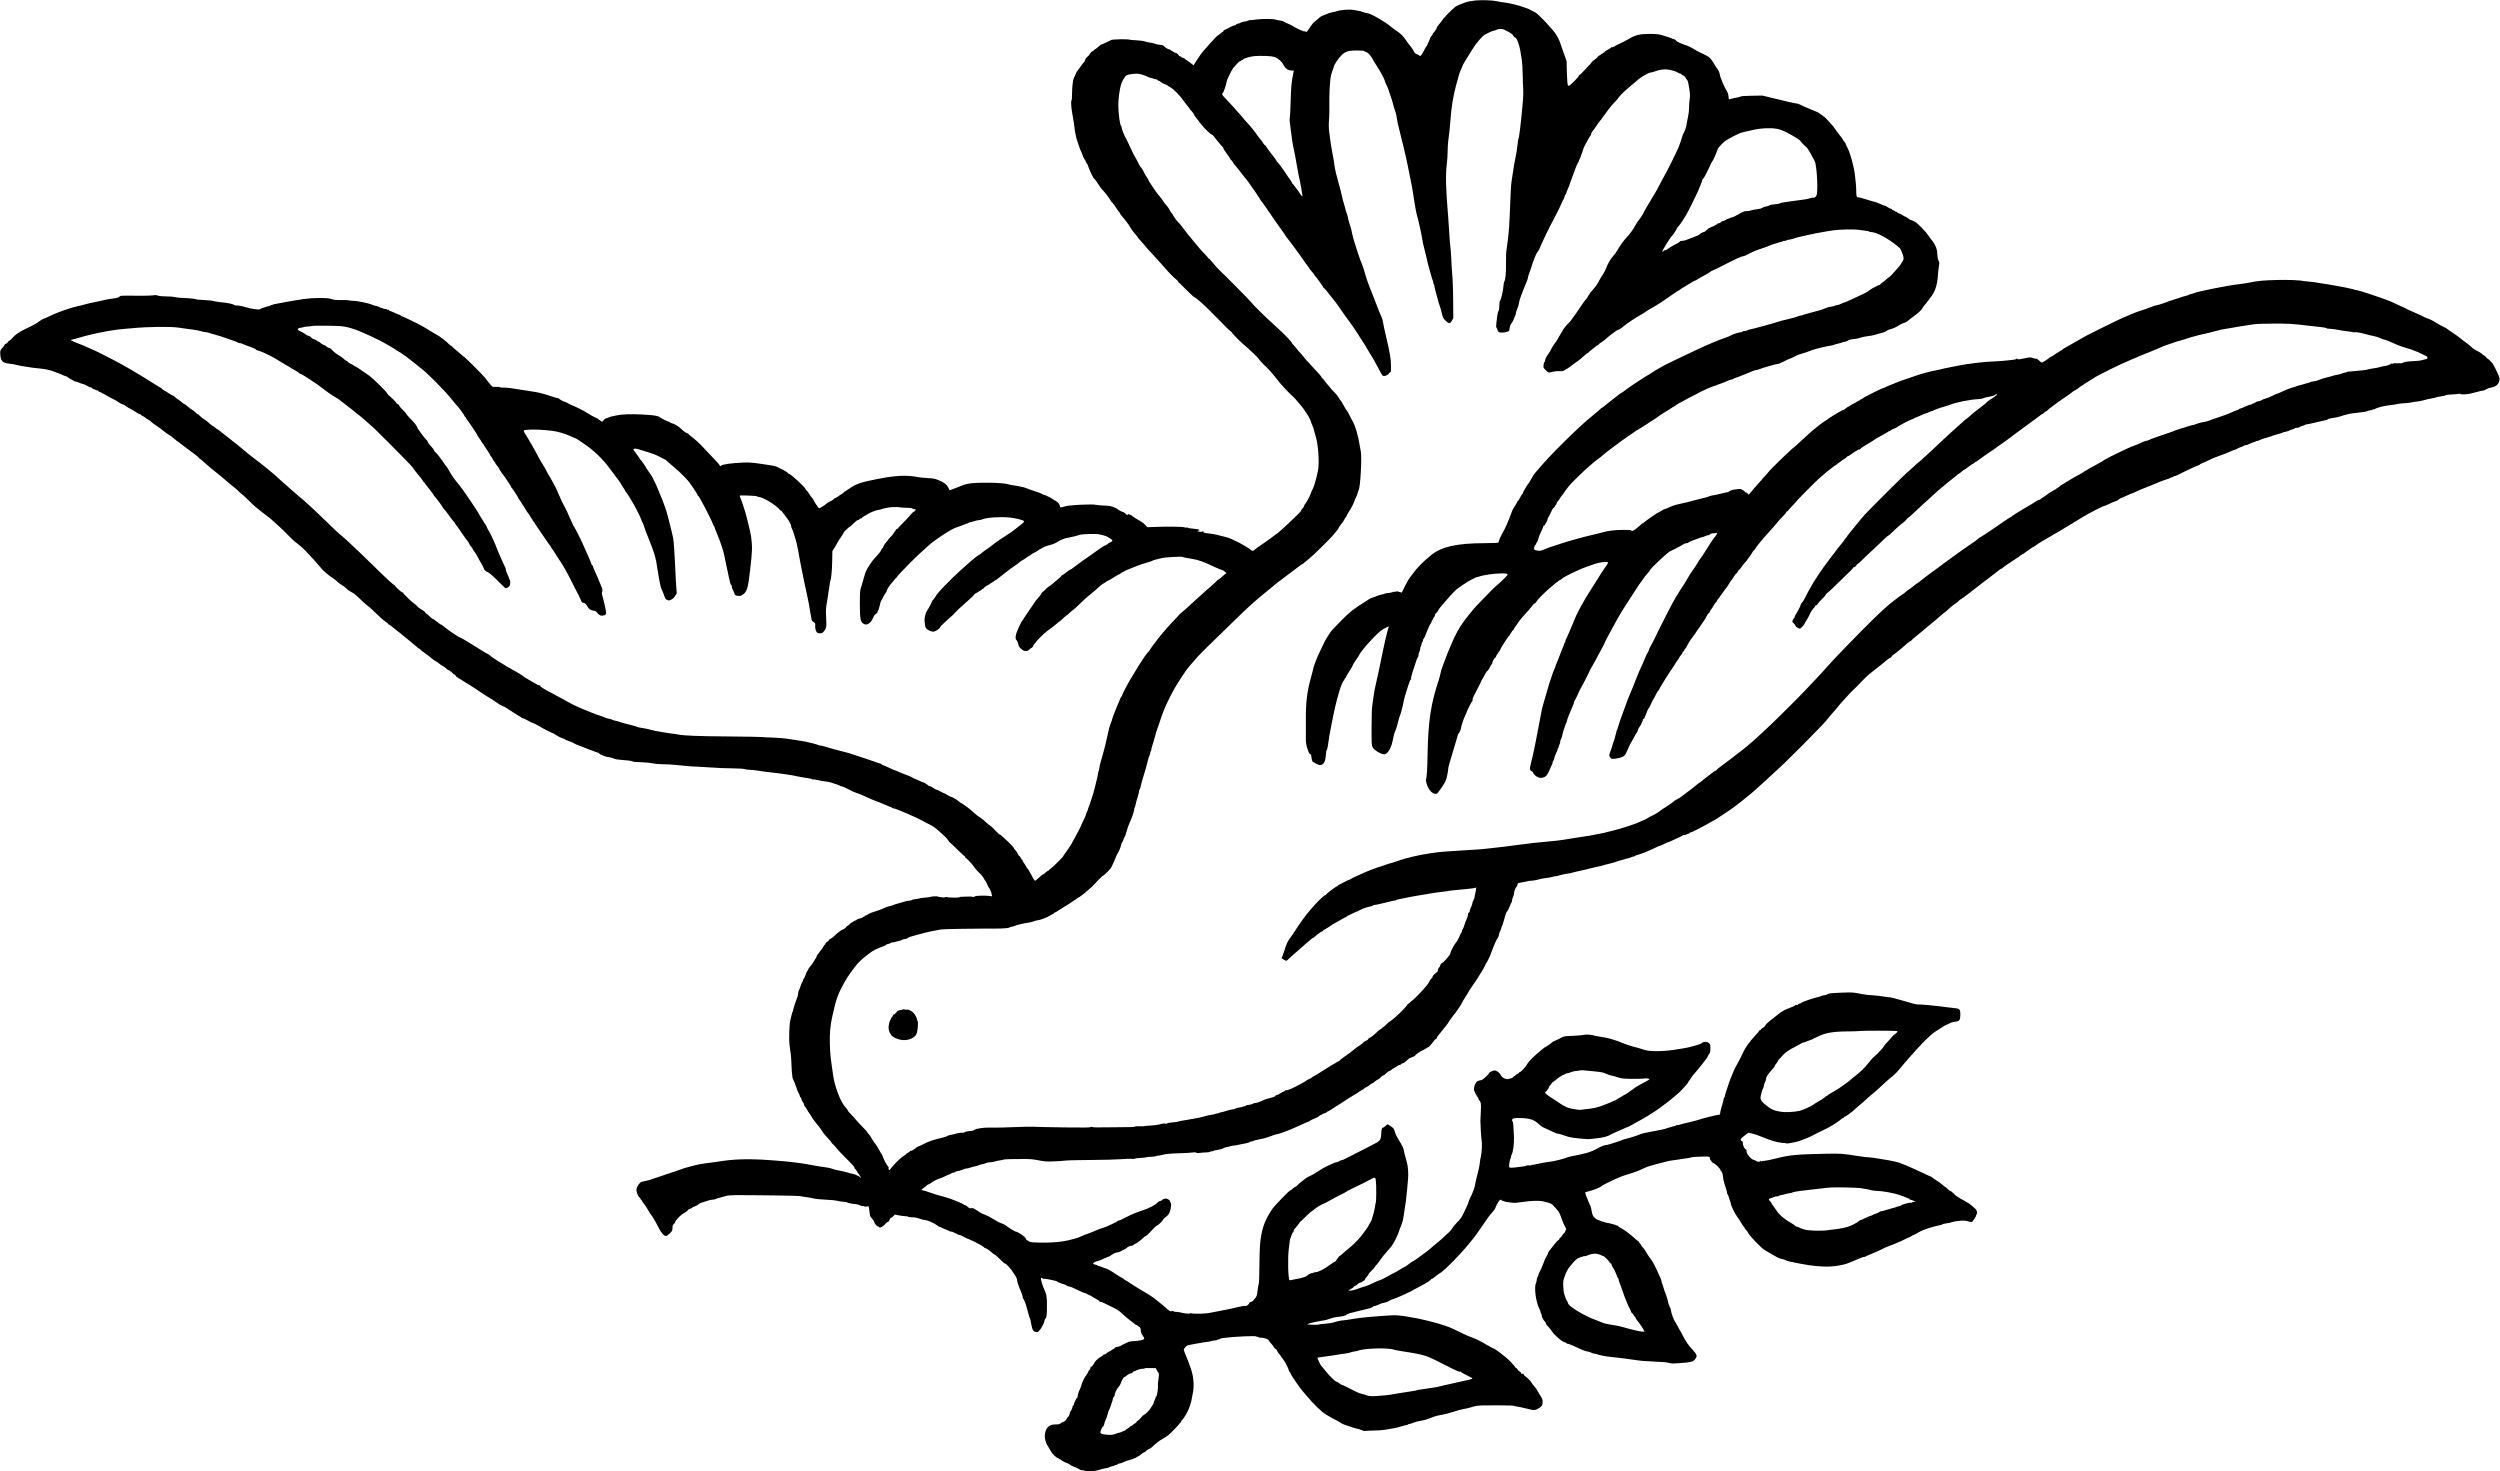 <?xml version="1.0" standalone="no"?>
<!DOCTYPE svg PUBLIC "-//W3C//DTD SVG 20010904//EN"
 "http://www.w3.org/TR/2001/REC-SVG-20010904/DTD/svg10.dtd">
<svg version="1.0" xmlns="http://www.w3.org/2000/svg"
 width="4547pt" height="2676pt" viewBox="0 0 4547 2676"
 preserveAspectRatio="xMidYMid meet">
<g transform="translate(0,2676) scale(0.1,-0.1)"
fill="#000000" stroke="none">
<path d="M26815 26748 c-55 -5 -122 -17 -150 -27 -130 -48 -150 -57 -153 -63
-2 -5 -10 -8 -18 -8 -8 0 -31 -17 -53 -37 -21 -21 -63 -62 -94 -90 -30 -29
-57 -59 -61 -68 -3 -8 -10 -15 -15 -15 -5 0 -19 -16 -31 -36 -12 -19 -42 -58
-66 -86 -24 -29 -44 -59 -44 -68 0 -9 -9 -26 -20 -38 -11 -12 -20 -25 -20 -31
0 -5 -7 -11 -15 -15 -8 -3 -15 -12 -15 -21 0 -9 -11 -27 -25 -41 -14 -14 -25
-31 -25 -39 0 -7 -11 -36 -25 -63 -14 -28 -25 -55 -25 -60 0 -6 -3 -12 -7 -14
-9 -3 -33 -44 -62 -103 -11 -22 -29 -51 -40 -65 -18 -23 -21 -23 -38 -9 -10 9
-31 21 -48 26 -20 6 -36 22 -50 49 -11 22 -26 47 -32 55 -17 18 -97 126 -148
198 -28 38 -67 74 -124 112 -45 31 -94 67 -109 80 -100 89 -378 249 -432 249
-14 0 -50 9 -80 21 -30 12 -71 23 -90 24 -19 2 -53 8 -75 13 -68 16 -246 3
-315 -23 -20 -7 -58 -16 -85 -20 -28 -4 -70 -18 -95 -30 -25 -12 -57 -25 -71
-28 -14 -4 -40 -19 -57 -34 -17 -16 -51 -44 -75 -63 -44 -35 -53 -46 -127
-155 -22 -33 -40 -54 -40 -47 0 7 -14 12 -35 12 -19 0 -35 5 -35 11 0 5 -4 8
-9 5 -9 -6 -121 49 -171 84 -14 9 -52 27 -85 40 -33 13 -67 30 -76 37 -14 12
-36 17 -114 27 -12 1 -25 5 -30 8 -28 16 -236 19 -349 4 -66 -9 -121 -14 -124
-12 -2 3 -17 -1 -33 -9 -15 -8 -38 -15 -51 -15 -25 0 -93 -22 -104 -33 -4 -4
-18 -7 -31 -7 -13 0 -26 -7 -29 -15 -4 -8 -15 -15 -26 -15 -17 0 -100 -38
-158 -72 -8 -5 -23 -11 -32 -14 -10 -4 -18 -13 -18 -20 0 -8 -4 -14 -10 -14
-5 0 -25 -13 -43 -30 -19 -16 -38 -30 -42 -30 -8 0 -66 -60 -155 -160 -30 -34
-66 -75 -80 -90 -14 -16 -32 -36 -40 -46 -28 -31 -129 -179 -151 -218 -18 -33
-23 -37 -33 -25 -6 8 -41 34 -78 59 -38 24 -68 47 -68 51 0 4 -13 10 -29 14
-16 3 -35 13 -42 21 -6 8 -18 14 -25 14 -8 0 -14 4 -14 10 0 15 -42 50 -61 50
-10 0 -24 7 -33 15 -8 8 -19 15 -24 15 -5 0 -19 9 -32 20 -12 11 -26 17 -31
14 -9 -5 -74 38 -95 63 -7 8 -36 16 -65 18 -30 2 -71 10 -91 19 -20 9 -63 19
-95 22 -32 4 -74 13 -93 21 -19 8 -86 17 -150 20 -63 3 -122 8 -130 12 -24 12
-302 7 -325 -5 -42 -24 -180 -86 -195 -88 -3 -1 -21 -16 -40 -34 -19 -18 -47
-40 -62 -48 -16 -8 -28 -18 -28 -23 0 -5 -10 -11 -22 -14 -13 -4 -32 -23 -43
-43 -11 -20 -34 -48 -52 -61 -18 -14 -33 -34 -33 -45 0 -10 -9 -29 -20 -41
-11 -12 -43 -53 -70 -92 -27 -38 -56 -79 -65 -90 -9 -11 -21 -37 -27 -57 -6
-21 -16 -38 -21 -38 -6 0 -7 -3 -4 -7 4 -3 2 -12 -3 -18 -15 -19 -32 -168 -32
-285 1 -60 -4 -110 -10 -118 -12 -14 -6 -122 13 -227 32 -182 37 -213 38 -240
2 -49 38 -231 51 -260 5 -11 12 -31 15 -45 10 -38 57 -162 71 -185 6 -11 14
-32 18 -47 3 -15 17 -44 31 -64 14 -20 25 -41 25 -46 0 -6 9 -21 20 -35 11
-14 20 -32 20 -40 0 -14 62 -156 80 -183 6 -8 13 -23 16 -32 4 -10 10 -18 14
-18 8 0 66 -80 106 -146 11 -19 36 -49 55 -67 37 -36 139 -172 139 -185 0 -5
14 -21 31 -38 17 -16 46 -55 64 -86 18 -31 43 -66 54 -77 12 -12 21 -26 21
-31 0 -6 13 -25 29 -43 43 -47 151 -190 151 -199 0 -12 70 -107 108 -148 17
-19 32 -37 32 -41 0 -4 12 -20 28 -37 88 -97 119 -132 132 -152 8 -12 48 -56
88 -98 40 -41 98 -105 130 -141 31 -36 66 -75 77 -87 11 -11 33 -36 49 -55 64
-75 153 -166 194 -197 23 -18 42 -39 42 -47 0 -8 4 -15 10 -15 5 0 24 -17 42
-37 18 -20 53 -55 77 -77 24 -23 68 -65 96 -93 29 -29 55 -53 59 -53 28 0 223
-176 396 -357 132 -138 280 -283 289 -283 6 0 11 -6 11 -13 0 -13 195 -208
237 -237 34 -24 243 -223 243 -232 0 -8 92 -110 124 -137 10 -9 23 -20 28 -26
5 -5 36 -39 69 -75 34 -36 93 -108 132 -160 54 -73 215 -244 290 -308 27 -24
197 -229 197 -239 0 -6 3 -13 8 -15 14 -6 102 -159 102 -177 0 -6 8 -30 19
-54 26 -59 39 -96 46 -137 4 -19 15 -60 25 -90 46 -134 69 -479 42 -615 -39
-187 -71 -296 -112 -372 -11 -21 -20 -42 -20 -46 0 -19 -82 -176 -101 -192
-10 -10 -19 -26 -19 -35 0 -9 -13 -31 -30 -48 -16 -18 -30 -38 -30 -46 0 -7
-52 -62 -117 -122 -64 -60 -137 -129 -163 -154 -63 -61 -161 -144 -174 -149
-6 -2 -13 -7 -16 -10 -9 -12 -269 -199 -307 -221 -14 -8 -39 -27 -55 -42 -37
-34 -48 -35 -85 -5 -86 70 -326 196 -428 224 -133 37 -247 62 -315 69 -83 9
-78 8 -102 18 -10 5 -15 12 -12 17 3 5 0 9 -5 9 -6 0 -11 -3 -11 -8 0 -4 -20
-6 -45 -4 -25 2 -45 8 -45 14 0 5 4 7 8 4 4 -2 14 -1 21 4 24 14 -18 27 -111
35 -49 4 -91 11 -94 16 -3 6 -14 7 -24 4 -11 -3 -28 -2 -38 4 -23 12 -305 17
-516 8 l-159 -6 -38 42 c-21 25 -71 61 -118 87 -45 24 -92 53 -104 65 -12 12
-37 27 -55 35 -29 11 -35 11 -43 -1 -7 -11 -15 -7 -39 19 -17 17 -41 32 -53
32 -12 1 -40 14 -62 30 -22 16 -49 34 -60 39 -82 37 -107 42 -215 46 -63 2
-128 8 -145 13 -63 18 -518 -4 -565 -28 -8 -4 -32 -10 -52 -14 -36 -7 -37 -6
-43 28 -5 23 -19 44 -45 65 -22 17 -43 31 -48 31 -5 0 -15 6 -21 13 -13 16
-153 87 -172 87 -8 0 -23 7 -33 15 -11 8 -72 31 -135 51 -64 20 -128 43 -144
51 -15 7 -49 18 -75 24 -87 19 -147 30 -191 35 -24 3 -55 10 -69 15 -88 34
-603 41 -737 10 -44 -10 -90 -23 -102 -29 -12 -7 -69 -29 -126 -50 l-105 -39
-21 41 c-33 67 -85 106 -196 149 -57 22 -77 25 -190 32 -55 3 -120 10 -145 14
-229 46 -440 35 -795 -38 -49 -11 -115 -24 -147 -31 -113 -22 -240 -71 -293
-111 -28 -21 -55 -39 -59 -39 -4 0 -16 -9 -28 -20 -12 -11 -27 -20 -34 -20 -6
0 -14 -7 -17 -14 -3 -8 -21 -23 -39 -32 -18 -9 -35 -20 -38 -23 -11 -13 -67
-49 -88 -55 -12 -4 -22 -12 -22 -17 0 -6 -24 -21 -53 -34 -29 -14 -62 -33 -72
-43 -38 -34 -127 -90 -139 -86 -11 4 -85 114 -98 147 -4 10 -13 25 -20 32 -28
31 -38 45 -68 94 -18 28 -36 51 -40 51 -5 0 -12 10 -16 22 -11 37 -272 278
-301 278 -5 0 -20 11 -32 24 -13 14 -58 41 -100 61 -42 20 -84 41 -94 46 -24
13 -88 25 -302 55 -147 21 -203 25 -310 21 -212 -9 -386 -34 -400 -57 -9 -14
-25 -12 -25 3 0 12 -34 50 -199 223 -53 56 -121 127 -151 159 -30 32 -93 88
-140 124 -47 35 -84 68 -83 73 2 4 -4 8 -13 8 -19 0 -69 33 -107 72 -46 47
-127 99 -163 105 -18 3 -39 12 -45 19 -6 8 -18 14 -26 14 -16 0 -126 55 -163
82 -37 27 -111 38 -320 49 -206 11 -375 5 -471 -17 -35 -8 -76 -17 -92 -20
-15 -3 -39 -12 -55 -20 -15 -7 -35 -14 -44 -14 -9 0 -26 -13 -38 -30 -24 -34
-32 -36 -54 -15 -8 8 -19 15 -25 15 -6 0 -11 4 -11 9 0 5 -21 18 -48 30 -56
26 -85 43 -172 96 -69 43 -179 98 -270 136 -30 12 -67 31 -82 41 -14 10 -33
18 -41 18 -17 0 -104 47 -112 61 -4 5 -16 9 -28 9 -12 1 -67 17 -122 36 -125
43 -225 68 -335 84 -47 6 -134 20 -195 30 -195 33 -254 40 -325 40 -38 0 -71
4 -74 9 -3 5 -32 7 -64 5 -38 -3 -62 0 -72 8 -14 12 -78 89 -133 162 -30 40
-326 336 -362 363 -17 12 -45 36 -64 53 -18 17 -64 56 -102 87 -38 30 -69 59
-69 64 0 5 -6 9 -13 9 -8 0 -25 12 -39 28 -50 53 -164 141 -223 173 -33 17
-77 43 -99 58 -22 14 -64 40 -95 58 -31 18 -70 40 -87 50 -58 35 -347 173
-360 173 -8 0 -14 4 -14 10 0 5 -12 13 -27 16 -16 4 -44 15 -63 24 -19 10 -56
26 -82 35 -27 9 -48 21 -48 27 0 6 -7 8 -15 4 -8 -3 -15 -1 -15 4 0 6 -15 10
-34 10 -19 0 -38 5 -41 10 -3 6 -16 10 -27 10 -11 0 -36 9 -54 21 -19 11 -40
19 -47 16 -6 -2 -35 6 -64 19 -68 30 -283 74 -359 74 -33 0 -64 3 -68 7 -4 4
-62 6 -130 6 -97 -2 -135 2 -185 17 -51 16 -92 20 -224 20 -187 0 -310 -16
-747 -99 -30 -6 -64 -12 -75 -14 -11 -2 -37 -11 -59 -20 -21 -9 -42 -17 -46
-17 -16 0 -129 -39 -148 -51 -17 -11 -36 -11 -99 -1 -43 7 -85 14 -93 15 -9 2
-21 6 -28 11 -6 4 -12 5 -12 2 0 -3 -12 -1 -27 5 -40 16 -155 38 -170 32 -6
-3 -25 2 -40 10 -40 21 -110 36 -218 47 -52 5 -114 14 -137 19 -75 17 -100 20
-216 25 -62 3 -117 8 -121 11 -17 10 -148 24 -243 26 -53 1 -120 8 -150 15
-30 8 -98 14 -158 13 -68 0 -119 5 -145 14 -32 11 -53 12 -95 5 -30 -5 -143
-8 -250 -7 -336 4 -335 4 -359 -18 -16 -15 -47 -24 -114 -32 -112 -15 -112
-15 -217 -41 -47 -11 -110 -25 -140 -30 -30 -4 -98 -20 -150 -35 -52 -14 -117
-31 -145 -36 -27 -5 -70 -16 -95 -24 -185 -59 -304 -104 -399 -151 -61 -30
-117 -54 -124 -54 -7 0 -44 -22 -82 -50 -68 -49 -91 -61 -249 -136 -105 -49
-181 -102 -234 -164 -24 -27 -50 -50 -58 -50 -7 0 -14 -4 -14 -10 0 -13 -42
-50 -51 -45 -4 3 -10 -3 -14 -14 -3 -10 -19 -32 -34 -49 -48 -49 -53 -66 -45
-145 10 -107 46 -140 169 -152 39 -3 95 -13 125 -22 30 -8 84 -19 120 -24 36
-5 90 -14 120 -19 30 -6 100 -14 155 -19 98 -9 220 -32 260 -50 11 -5 43 -16
70 -26 28 -9 73 -27 100 -40 28 -13 59 -25 70 -27 11 -2 29 -11 39 -21 11 -9
39 -26 63 -38 24 -11 45 -25 48 -29 3 -5 13 -8 23 -8 9 1 38 -8 64 -20 26 -12
54 -22 62 -22 14 0 62 -21 127 -56 14 -7 28 -11 31 -9 3 3 13 -4 23 -15 10
-11 26 -20 36 -20 10 0 21 -4 24 -10 3 -5 17 -10 31 -10 13 0 24 -6 24 -13 0
-7 8 -13 18 -14 10 -1 41 -15 68 -32 27 -16 87 -49 134 -74 99 -51 133 -70
140 -78 8 -10 84 -49 95 -49 6 0 20 -8 31 -18 10 -9 35 -25 54 -35 53 -27 174
-99 180 -107 3 -4 17 -10 33 -14 15 -3 27 -11 27 -16 0 -6 5 -10 10 -10 10 0
68 -37 80 -51 3 -3 24 -16 47 -29 24 -13 43 -27 43 -32 0 -4 35 -31 78 -59 42
-29 107 -76 143 -105 36 -29 77 -59 91 -67 31 -15 76 -50 127 -94 20 -18 39
-33 43 -33 4 0 13 -6 20 -13 7 -6 58 -46 113 -87 55 -41 107 -80 115 -87 8 -6
43 -33 78 -58 34 -26 62 -51 62 -56 0 -5 4 -9 9 -9 5 0 33 -22 62 -50 76 -69
191 -166 268 -225 36 -28 80 -64 98 -80 18 -17 46 -41 64 -55 17 -14 45 -38
63 -53 17 -16 54 -46 82 -67 29 -21 60 -49 70 -62 11 -13 36 -36 58 -52 21
-16 75 -65 120 -110 44 -45 97 -95 116 -111 69 -59 186 -152 230 -182 25 -17
68 -53 97 -80 28 -26 82 -75 120 -108 37 -33 113 -107 168 -164 55 -57 112
-111 126 -120 40 -25 139 -111 192 -166 94 -97 225 -243 267 -296 23 -30 52
-60 64 -69 11 -8 35 -28 51 -44 17 -15 62 -50 102 -77 39 -27 73 -52 75 -56 4
-11 78 -67 108 -83 14 -7 37 -25 53 -39 41 -39 61 -54 93 -72 75 -40 69 -35
221 -180 26 -25 65 -58 86 -74 21 -15 65 -54 96 -84 151 -145 192 -182 231
-206 22 -14 43 -32 47 -40 3 -8 11 -15 18 -15 7 0 35 -19 61 -43 27 -23 67
-56 89 -72 50 -37 69 -52 114 -91 20 -17 81 -67 136 -111 55 -44 110 -90 122
-102 12 -12 27 -21 33 -21 5 0 10 -4 10 -9 0 -4 28 -28 62 -52 58 -39 156
-116 168 -130 3 -3 25 -18 50 -32 25 -14 56 -37 70 -49 14 -13 41 -31 60 -40
19 -9 46 -28 59 -42 14 -14 28 -26 32 -26 13 0 83 -50 92 -66 4 -8 13 -14 18
-14 13 0 39 -25 39 -37 0 -5 30 -26 68 -48 37 -21 93 -56 124 -77 32 -21 60
-38 62 -38 3 0 46 -28 96 -62 50 -35 105 -72 123 -82 18 -11 65 -41 105 -68
40 -26 77 -48 82 -48 6 0 10 -4 10 -10 0 -5 6 -10 13 -10 7 0 23 -9 35 -20 12
-11 26 -20 32 -20 5 0 10 -3 10 -8 0 -7 61 -42 110 -62 28 -11 23 -8 182 -112
66 -43 123 -78 128 -78 6 0 10 -4 10 -10 0 -5 9 -10 20 -10 10 0 41 -13 67
-28 55 -32 128 -67 160 -76 11 -4 47 -24 80 -44 49 -33 246 -132 260 -132 2 0
30 -17 61 -38 32 -21 79 -44 105 -51 26 -8 47 -18 47 -22 0 -5 5 -9 11 -9 17
0 142 -51 159 -65 8 -7 40 -20 70 -30 30 -10 66 -23 80 -30 14 -8 50 -22 80
-33 30 -11 85 -32 122 -46 36 -14 71 -26 77 -26 5 0 14 -6 18 -13 15 -24 133
-68 195 -72 20 -2 52 -11 70 -21 23 -12 67 -20 143 -25 111 -7 167 -15 195
-26 23 -10 44 -12 180 -17 69 -2 154 -11 190 -20 37 -8 119 -15 190 -16 68 0
156 -5 195 -9 38 -5 81 -9 95 -9 14 0 63 -5 110 -11 47 -6 146 -13 220 -15 74
-3 198 -10 275 -16 77 -7 235 -13 350 -14 131 -2 221 -7 238 -14 16 -7 56 -12
90 -13 34 0 98 -7 142 -14 44 -8 143 -22 220 -30 197 -21 459 -60 495 -73 8
-3 51 -11 95 -18 149 -23 170 -27 182 -36 7 -5 16 -7 21 -4 5 3 34 -1 63 -8
60 -15 124 -26 184 -32 22 -2 51 -8 65 -13 14 -5 58 -19 98 -31 40 -13 75 -27
78 -31 3 -5 13 -9 24 -9 16 0 52 -15 135 -58 17 -9 38 -19 48 -24 9 -4 26 -13
38 -19 12 -6 48 -19 82 -30 33 -10 106 -41 161 -68 56 -27 135 -60 176 -74 41
-14 109 -41 150 -60 42 -20 88 -39 103 -42 15 -4 27 -11 27 -16 0 -5 10 -9 23
-9 12 0 59 -15 102 -34 44 -18 116 -48 160 -66 91 -37 233 -105 325 -157 14
-7 57 -29 95 -48 40 -20 96 -60 131 -92 33 -32 85 -79 115 -104 30 -26 63 -63
74 -83 11 -20 23 -36 27 -36 5 0 67 -59 139 -130 72 -72 135 -130 140 -130 6
0 7 -4 4 -10 -3 -5 -2 -10 3 -10 17 0 144 -138 167 -180 7 -14 35 -46 61 -71
62 -58 92 -95 112 -136 9 -18 19 -33 23 -33 4 0 17 -26 30 -57 13 -32 29 -64
36 -71 18 -18 40 -73 49 -118 l7 -36 -44 6 c-82 12 -249 7 -271 -8 -13 -10
-28 -12 -42 -6 -11 4 -59 6 -106 3 -47 -2 -94 -4 -105 -4 -10 0 -24 -4 -30 -9
-11 -9 -201 -6 -234 5 -11 3 -22 2 -25 -3 -3 -5 -18 -7 -33 -5 -16 3 -39 6
-53 7 -14 1 -30 4 -36 8 -15 10 -114 7 -144 -4 -14 -5 -59 -12 -100 -14 -41
-3 -86 -9 -100 -14 -14 -5 -50 -12 -80 -15 -30 -2 -56 -9 -58 -15 -2 -5 -21
-10 -43 -10 -22 0 -66 -9 -98 -20 -32 -10 -76 -24 -97 -29 -38 -9 -88 -25
-129 -42 -11 -5 -33 -10 -50 -13 -16 -2 -52 -15 -80 -29 -27 -13 -79 -34 -115
-46 -36 -12 -87 -29 -115 -38 -27 -9 -61 -25 -74 -35 -13 -10 -30 -18 -37 -18
-8 0 -14 -4 -14 -10 0 -5 -6 -10 -14 -10 -7 0 -19 -7 -26 -15 -6 -7 -32 -17
-57 -21 -24 -3 -47 -13 -50 -20 -3 -8 -13 -14 -22 -14 -9 0 -27 -9 -41 -20
-14 -11 -29 -20 -33 -20 -5 0 -22 -13 -37 -30 -15 -16 -32 -30 -38 -30 -5 0
-17 -11 -26 -24 -8 -14 -26 -28 -38 -32 -41 -12 -121 -72 -181 -132 -17 -18
-47 -39 -64 -47 -18 -8 -33 -21 -33 -29 0 -9 -4 -16 -10 -16 -15 0 -50 -33
-50 -47 0 -7 -3 -13 -8 -13 -4 0 -16 -17 -27 -37 -11 -21 -32 -51 -47 -68 -15
-16 -27 -33 -28 -37 0 -4 -12 -19 -25 -32 -14 -14 -25 -34 -25 -45 0 -11 -5
-23 -10 -26 -6 -4 -20 -25 -32 -48 -11 -23 -40 -65 -64 -93 -24 -28 -44 -56
-44 -61 0 -6 -8 -21 -18 -34 -10 -13 -24 -44 -31 -69 -7 -24 -22 -55 -32 -69
-10 -13 -19 -32 -19 -42 0 -11 -4 -19 -8 -19 -5 0 -19 -33 -32 -72 -13 -40
-27 -79 -33 -85 -5 -7 -10 -30 -12 -50 -2 -34 -11 -65 -36 -128 -18 -47 -57
-172 -63 -205 -1 -3 -4 -10 -8 -15 -3 -6 -9 -28 -13 -50 -4 -22 -13 -62 -21
-90 -20 -70 -29 -360 -14 -460 23 -159 30 -221 31 -280 0 -33 4 -118 9 -189 8
-99 14 -135 30 -160 10 -18 33 -74 49 -124 17 -50 37 -102 45 -114 8 -13 16
-27 17 -33 7 -33 12 -45 20 -45 5 0 9 -5 9 -12 0 -18 33 -88 42 -88 4 0 8 -11
8 -23 0 -13 8 -31 18 -40 10 -9 28 -36 40 -59 11 -24 29 -52 39 -64 10 -11 23
-29 29 -40 6 -10 17 -30 25 -44 8 -14 16 -27 20 -30 3 -3 18 -23 34 -45 16
-22 47 -60 68 -85 22 -25 47 -61 57 -80 10 -19 39 -57 65 -85 95 -103 105
-115 105 -124 0 -5 15 -21 33 -36 17 -15 46 -48 64 -72 18 -25 98 -109 178
-187 96 -94 145 -149 145 -163 0 -11 7 -23 15 -27 8 -3 19 -16 24 -29 5 -12
25 -44 46 -71 20 -26 33 -51 29 -54 -4 -4 -9 -1 -11 5 -4 11 -29 25 -98 53
-11 5 -37 11 -59 15 -21 3 -46 10 -55 15 -9 4 -38 12 -66 18 -137 27 -213 46
-240 58 -16 8 -68 18 -115 24 -47 5 -146 21 -220 35 -74 15 -164 30 -200 35
-36 4 -119 15 -184 24 -66 9 -251 25 -410 36 -399 28 -661 19 -951 -30 -33 -6
-96 -14 -140 -19 -134 -16 -226 -32 -315 -58 -47 -14 -96 -27 -110 -30 -14 -2
-34 -8 -45 -13 -11 -5 -60 -22 -110 -39 -49 -16 -160 -53 -245 -82 -85 -28
-164 -55 -175 -59 -89 -32 -127 -44 -170 -50 -27 -5 -59 -12 -70 -16 -33 -13
-81 -82 -89 -130 -8 -41 20 -123 53 -153 17 -16 27 -31 24 -35 -3 -3 -1 -6 5
-6 6 0 13 -8 17 -19 3 -10 15 -29 26 -42 28 -32 71 -97 89 -134 8 -16 25 -43
37 -60 40 -51 58 -80 75 -115 7 -14 15 -27 19 -30 3 -3 27 -49 53 -102 50
-102 99 -158 139 -158 14 0 41 19 70 48 43 44 47 51 47 98 0 41 5 54 25 72 14
12 25 28 25 35 0 32 110 142 167 167 23 10 49 30 58 44 9 13 29 28 45 31 16 3
34 13 41 21 6 8 17 14 23 14 15 0 85 38 103 56 8 7 33 18 56 24 23 6 66 20 95
31 29 10 68 19 88 19 19 0 42 4 52 10 9 5 44 17 77 25 33 9 85 23 115 32 62
19 124 19 870 11 245 -3 459 -9 475 -12 17 -4 46 -9 65 -11 64 -8 155 -24 200
-35 25 -7 122 -15 215 -20 94 -4 183 -13 199 -19 16 -7 65 -15 108 -18 43 -3
78 -9 78 -13 0 -9 111 -30 153 -30 15 0 47 -9 72 -21 25 -12 52 -19 60 -16 8
4 17 2 21 -4 3 -6 22 -8 44 -4 l38 6 11 -64 c6 -35 11 -76 11 -91 0 -17 14
-42 40 -70 22 -24 40 -52 40 -62 0 -24 53 -84 74 -84 8 0 16 -6 19 -12 7 -20
73 19 112 65 19 22 38 36 43 33 5 -3 15 7 22 22 24 52 27 57 33 52 3 -3 21 10
40 28 l33 32 73 -15 c40 -8 92 -15 116 -15 24 0 47 -4 50 -10 3 -5 36 -10 73
-10 46 0 89 -8 137 -25 39 -13 79 -25 90 -25 52 0 176 -54 235 -102 19 -15 42
-28 50 -28 9 0 20 -4 26 -9 5 -5 37 -19 72 -31 34 -13 65 -27 68 -31 3 -5 18
-9 33 -9 15 0 36 -7 47 -15 10 -8 25 -15 32 -15 7 0 20 -7 28 -15 9 -8 26 -15
40 -15 13 0 46 -14 72 -30 27 -17 54 -30 59 -30 9 0 143 -61 173 -79 8 -5 44
-24 79 -42 35 -18 65 -39 68 -46 3 -7 12 -13 20 -13 18 0 61 -29 122 -82 24
-21 48 -38 54 -38 5 0 37 -27 71 -60 33 -32 70 -68 82 -80 12 -11 25 -20 30
-20 22 0 120 -108 158 -175 16 -27 34 -57 41 -65 12 -14 24 -53 29 -95 1 -11
10 -37 19 -59 9 -21 17 -42 17 -47 0 -5 4 -17 10 -27 20 -34 58 -150 52 -157
-4 -3 0 -10 7 -15 19 -11 65 -147 103 -305 5 -21 13 -44 18 -50 7 -9 14 -36
25 -105 18 -105 37 -138 86 -146 28 -5 38 -1 60 23 36 38 85 130 93 174 4 21
13 42 20 48 21 18 27 67 27 238 0 160 -9 211 -46 282 -28 55 -71 201 -63 213
6 10 10 10 20 0 6 -6 27 -12 46 -12 18 0 52 -4 75 -9 23 -5 68 -15 100 -21 31
-6 57 -16 57 -21 0 -5 12 -12 28 -15 15 -4 32 -10 37 -14 6 -4 26 -11 45 -15
19 -4 46 -16 59 -26 13 -11 35 -19 50 -19 14 0 78 -26 141 -58 63 -31 126 -59
140 -61 14 -1 27 -6 30 -10 3 -4 21 -13 40 -21 19 -7 42 -19 50 -25 8 -6 45
-28 83 -49 37 -20 67 -41 67 -46 0 -6 9 -10 20 -10 11 0 28 -4 38 -10 9 -5 64
-32 122 -60 153 -73 168 -83 245 -157 39 -38 100 -89 137 -115 37 -27 73 -55
82 -63 8 -8 20 -15 26 -15 6 0 18 -7 26 -15 8 -8 22 -19 31 -24 9 -5 18 -23
19 -40 4 -53 14 -84 40 -118 13 -17 24 -38 24 -47 0 -25 -81 -44 -220 -50 -31
-2 -67 -10 -80 -19 -14 -8 -45 -23 -70 -33 -25 -10 -48 -22 -51 -27 -3 -5 -10
-9 -15 -9 -5 0 -19 -4 -32 -9 -13 -5 -32 -9 -43 -9 -10 0 -19 -5 -19 -10 0 -6
-16 -18 -35 -27 -19 -9 -35 -20 -35 -24 0 -4 -11 -10 -24 -13 -13 -3 -38 -19
-55 -35 -18 -17 -38 -28 -47 -24 -7 3 -14 0 -14 -6 0 -6 -15 -18 -32 -27 -18
-9 -35 -20 -38 -23 -3 -3 -21 -18 -41 -33 -20 -15 -44 -42 -53 -60 -20 -41
-51 -78 -65 -78 -6 0 -11 -11 -11 -25 0 -14 -5 -25 -11 -25 -5 0 -19 -20 -30
-45 -11 -24 -26 -50 -34 -58 -24 -24 -71 -119 -85 -172 -7 -27 -22 -68 -33
-90 -22 -43 -39 -99 -38 -127 0 -10 -4 -18 -8 -18 -10 0 -61 -104 -61 -124 0
-7 -7 -19 -15 -26 -9 -7 -13 -15 -11 -18 7 -6 -22 -75 -35 -82 -5 -4 -13 -24
-16 -46 -4 -23 -16 -46 -30 -57 -13 -10 -23 -24 -23 -31 0 -16 -42 -56 -60
-56 -7 0 -27 -11 -45 -24 -25 -19 -42 -24 -92 -23 -103 1 -158 -36 -187 -125
-29 -87 -13 -189 44 -273 15 -22 37 -60 50 -85 27 -53 96 -120 131 -128 8 -2
16 -8 17 -13 2 -5 9 -9 17 -9 7 0 18 -7 25 -14 12 -16 78 -49 118 -61 13 -4
32 -15 42 -25 9 -9 50 -30 91 -45 41 -16 79 -34 85 -42 6 -7 27 -13 47 -13 20
0 39 -4 42 -10 3 -5 44 -10 91 -10 65 0 108 7 186 30 55 16 114 30 129 30 16
0 29 4 29 8 0 5 26 15 58 22 31 7 61 17 67 22 5 4 17 8 27 8 10 0 18 5 18 10
0 6 11 10 24 10 13 0 52 13 85 29 33 15 88 34 121 42 33 7 60 17 60 21 0 4 8
8 19 8 10 0 24 7 31 15 7 8 19 15 26 15 8 0 31 16 53 35 21 19 44 35 50 35 6
0 19 8 30 17 34 32 65 53 78 53 7 0 28 15 47 33 80 75 130 114 191 147 35 20
83 51 106 70 51 42 180 175 193 198 5 10 15 21 23 25 7 4 13 13 13 20 0 6 9
20 20 32 47 48 108 156 138 246 18 53 32 104 32 114 0 9 9 54 19 99 40 164 20
357 -55 541 -6 17 -15 41 -19 55 -4 14 -16 43 -26 65 -28 63 -59 145 -59 158
0 7 12 27 28 45 22 26 39 35 87 43 33 6 83 15 110 21 28 5 63 11 78 13 16 2
45 7 65 11 21 4 51 8 67 10 17 1 46 7 65 13 19 6 49 11 67 11 17 0 35 4 38 10
3 5 17 10 31 10 13 0 24 4 24 9 0 5 21 12 48 15 213 27 612 45 612 28 0 -6 6
-9 14 -6 8 3 17 1 21 -5 3 -6 25 -11 49 -11 55 0 134 -27 140 -48 3 -9 23 -35
44 -57 21 -22 43 -52 49 -67 7 -14 21 -29 32 -33 12 -3 24 -18 28 -33 3 -14
19 -38 35 -54 15 -15 28 -31 28 -36 0 -4 8 -17 18 -28 16 -18 40 -52 69 -99
23 -37 63 -125 63 -139 0 -7 6 -19 14 -25 8 -7 17 -23 20 -36 7 -27 167 -260
216 -315 17 -19 45 -52 63 -74 139 -167 286 -309 371 -358 39 -23 89 -51 111
-64 22 -13 55 -30 73 -38 18 -9 47 -26 65 -38 18 -13 48 -29 67 -36 82 -31
245 -82 260 -82 10 0 39 -9 64 -21 26 -11 53 -18 61 -15 7 2 75 6 152 7 76 1
170 7 208 14 39 7 114 20 167 29 53 10 120 26 150 37 29 10 63 19 75 19 12 0
25 5 28 10 3 6 14 10 24 10 10 0 46 11 80 25 34 14 96 30 138 35 44 6 110 24
157 44 95 39 134 50 236 67 41 7 122 28 180 47 58 19 123 39 145 43 108 21
186 39 196 45 6 3 40 13 77 21 52 11 139 14 376 13 170 0 314 -4 320 -9 6 -5
18 -8 26 -8 24 -1 169 -31 250 -53 91 -25 125 -20 190 26 42 30 49 40 55 80 7
46 -5 92 -30 124 -7 8 -27 42 -45 74 -18 33 -36 64 -41 70 -5 6 -27 33 -49 59
-22 27 -40 52 -40 56 0 11 -98 108 -116 115 -9 3 -18 15 -21 26 -4 15 -11 19
-25 14 -14 -4 -21 0 -25 14 -2 11 -16 25 -29 31 -13 6 -29 22 -36 36 -6 14
-17 25 -25 25 -7 0 -13 4 -13 9 0 5 -12 22 -27 38 -16 17 -44 47 -63 69 -67
74 -289 244 -319 244 -5 0 -28 12 -51 27 -23 16 -45 27 -49 26 -3 -1 -13 4
-21 12 -29 25 -208 114 -272 135 -58 19 -128 51 -328 150 -74 37 -215 84 -360
122 -41 10 -91 23 -110 28 -107 28 -233 53 -380 76 -139 22 -184 25 -285 20
-259 -14 -562 -42 -675 -62 -47 -9 -101 -18 -120 -20 -19 -2 -60 -6 -90 -10
-30 -3 -75 -12 -100 -20 -66 -22 -134 -35 -225 -41 -44 -3 -87 -8 -95 -12 -8
-4 -49 -7 -90 -6 -108 3 -137 6 -120 12 8 2 24 8 35 13 25 11 216 51 264 55
20 2 66 14 102 28 37 14 89 28 115 31 132 14 194 29 194 47 0 5 9 9 19 9 11 0
22 4 25 9 3 5 20 11 38 13 18 3 87 20 153 38 66 17 136 34 155 37 39 5 100 33
100 46 0 4 4 6 9 2 5 -3 31 4 58 16 74 34 84 37 146 50 31 7 57 16 57 21 0 4
7 8 15 8 8 0 15 4 15 8 0 4 28 16 62 26 34 10 109 41 167 68 58 27 122 57 141
66 19 9 47 24 61 34 14 9 72 40 130 69 94 48 179 102 187 122 2 4 8 7 14 7 6
0 27 14 47 30 47 40 46 40 116 85 86 58 355 331 500 510 31 39 73 90 93 114
20 24 75 100 123 170 141 208 167 244 219 301 28 30 53 66 57 80 7 30 49 108
71 133 16 19 42 23 42 7 0 -5 8 -10 18 -10 10 0 22 -4 28 -9 5 -5 29 -11 54
-14 25 -3 70 -9 100 -12 38 -5 98 0 186 14 142 23 297 27 371 10 137 -31 155
-40 218 -113 6 -7 25 -28 43 -48 23 -25 44 -67 71 -146 21 -61 50 -130 65
-153 20 -30 25 -44 17 -52 -6 -6 -11 -19 -11 -28 0 -10 -10 -26 -22 -36 -13
-10 -30 -31 -38 -46 -8 -16 -22 -33 -32 -38 -10 -5 -18 -16 -18 -24 0 -7 -8
-16 -17 -20 -10 -3 -38 -33 -63 -66 -25 -33 -62 -79 -82 -102 -21 -23 -40 -53
-43 -67 -3 -14 -15 -41 -27 -60 -23 -36 -29 -50 -72 -164 -15 -39 -37 -89 -51
-112 -14 -23 -25 -50 -25 -59 0 -8 -7 -26 -16 -40 -8 -13 -16 -38 -16 -57 0
-18 -7 -45 -14 -60 -35 -68 -1 -334 56 -447 17 -32 30 -68 30 -79 0 -12 5 -24
10 -27 6 -3 10 -20 10 -36 0 -25 35 -88 61 -109 4 -3 10 -16 14 -30 4 -14 21
-39 39 -55 17 -17 44 -50 60 -74 56 -86 189 -201 250 -217 14 -3 26 -10 26
-15 0 -5 8 -9 19 -9 24 0 52 -12 264 -109 37 -17 80 -31 95 -31 15 0 46 -9 67
-20 22 -12 54 -21 70 -22 17 0 35 -4 40 -8 6 -4 24 -10 40 -13 17 -3 50 -11
75 -17 25 -6 88 -15 140 -20 92 -9 234 -26 295 -35 130 -19 263 -37 280 -37
58 -2 357 -19 400 -23 28 -3 71 -10 98 -17 36 -9 78 -9 185 0 209 17 229 23
268 68 47 54 40 86 -32 164 -79 83 -130 154 -170 235 -19 39 -52 99 -74 135
-21 36 -46 81 -55 100 -9 19 -22 41 -29 50 -23 26 -69 152 -77 210 -4 30 -13
56 -18 58 -6 2 -11 12 -11 22 0 10 -4 21 -9 24 -4 3 -11 28 -15 55 -4 27 -20
81 -36 121 -16 39 -37 99 -46 133 -9 34 -21 66 -25 72 -5 5 -9 20 -9 33 0 13
-7 40 -17 60 -109 242 -138 299 -187 362 -24 30 -56 80 -73 111 -17 31 -45 70
-62 88 -17 17 -31 35 -31 40 0 4 -11 21 -25 37 -14 16 -25 32 -25 37 0 4 -4 7
-9 7 -5 0 -22 12 -38 27 -94 89 -204 172 -285 214 -21 11 -38 24 -38 29 0 6
-8 10 -18 10 -10 0 -22 3 -26 7 -3 4 -12 8 -19 9 -7 2 -39 10 -72 19 -33 9
-70 17 -83 17 -12 0 -25 4 -28 9 -3 5 -15 9 -28 9 -12 0 -26 4 -32 8 -5 5 -28
14 -50 20 -24 7 -57 28 -76 48 -29 29 -37 48 -48 107 -6 40 -16 81 -20 92 -5
11 -22 49 -38 85 -32 71 -66 169 -61 175 2 1 47 14 100 28 84 23 184 66 199
87 6 8 147 80 205 105 22 9 60 27 85 39 25 12 72 31 105 41 185 57 288 93 335
120 32 17 129 56 153 60 10 2 32 8 50 14 54 16 150 42 192 51 22 5 58 14 80
20 22 6 74 15 115 20 41 5 102 13 135 20 33 6 82 13 109 16 27 3 57 9 65 13 9
5 48 9 86 11 39 1 108 3 155 5 90 3 100 -1 100 -43 0 -12 7 -25 15 -28 8 -4
15 -13 15 -20 0 -8 8 -18 18 -21 24 -9 84 -54 100 -75 7 -9 19 -24 27 -32 8
-8 15 -19 15 -25 0 -6 8 -18 19 -28 11 -11 21 -39 25 -73 4 -30 8 -64 10 -75
3 -24 33 -126 52 -178 8 -20 14 -49 14 -62 0 -14 4 -25 8 -25 5 0 17 -28 27
-62 10 -35 21 -67 25 -73 4 -5 7 -20 8 -32 2 -39 70 -182 117 -243 19 -25 50
-72 69 -106 19 -34 42 -67 51 -74 8 -7 15 -18 15 -24 0 -6 8 -19 18 -28 23
-22 42 -46 42 -53 0 -30 244 -288 298 -316 15 -7 52 -29 82 -49 30 -19 69 -42
85 -50 17 -8 41 -21 55 -30 27 -17 88 -40 108 -40 7 0 31 -9 55 -19 23 -11 56
-22 72 -25 318 -67 433 -84 630 -92 156 -7 354 24 459 70 51 23 105 45 203 85
28 12 60 21 70 21 11 0 23 4 29 9 5 4 45 23 89 41 102 42 165 69 190 83 54 29
96 48 165 73 41 15 80 30 85 34 6 3 33 15 60 25 28 10 68 28 90 41 22 12 60
30 85 40 25 9 57 26 72 36 14 10 31 18 37 18 6 0 40 18 75 40 79 50 252 109
401 137 17 3 35 9 41 14 6 5 24 11 40 13 80 12 111 18 129 26 28 12 154 30
212 30 26 0 68 -7 92 -15 24 -9 51 -13 62 -10 19 6 79 96 79 118 0 7 5 18 11
24 6 6 8 25 4 47 -6 27 -20 46 -59 78 -28 24 -53 45 -56 48 -10 11 -156 98
-206 123 -29 15 -74 49 -100 77 -27 27 -55 50 -62 50 -8 0 -30 16 -49 35 -19
19 -38 35 -42 35 -3 0 -19 12 -35 27 -35 32 -110 86 -150 109 -16 9 -38 25
-49 35 -12 10 -25 19 -29 19 -5 0 -69 29 -143 65 -75 36 -138 65 -140 65 -3 0
-42 17 -88 39 -45 21 -100 44 -122 51 -22 7 -44 16 -50 20 -20 13 -144 44
-246 60 -30 5 -108 18 -174 29 -66 12 -142 21 -170 21 -27 0 -106 10 -175 21
-310 49 -322 50 -620 44 -519 -10 -645 -22 -905 -89 -77 -20 -162 -37 -188
-38 -27 -1 -51 -6 -54 -11 -2 -4 -11 -3 -19 4 -10 8 -14 8 -14 0 0 -16 -55
-14 -69 3 -7 8 -27 17 -46 20 -52 10 -143 125 -130 166 4 13 0 20 -13 24 -24
8 -57 79 -54 117 1 18 -3 29 -10 29 -7 0 -19 9 -25 19 -11 17 -6 25 43 68 31
26 61 50 67 52 7 2 15 8 18 13 9 14 139 -22 257 -71 152 -63 278 -101 356
-106 43 -2 82 -7 88 -11 13 -8 197 27 243 47 11 4 58 23 105 40 47 18 103 43
125 56 22 13 65 35 95 49 30 14 73 35 95 46 22 12 66 34 99 50 60 30 197 118
230 150 11 10 28 20 38 24 10 3 18 10 18 15 0 5 4 9 10 9 12 0 78 43 107 70
12 11 25 20 28 20 2 0 17 12 32 28 16 15 57 52 93 82 36 30 70 59 76 65 62 58
170 152 196 171 18 13 67 57 109 97 84 80 166 153 250 221 31 26 78 74 105
109 27 34 69 85 94 113 25 27 70 79 100 114 211 243 367 398 465 461 165 107
181 116 205 124 14 4 40 16 58 27 18 11 59 22 92 25 78 7 94 29 94 130 1 94
-13 110 -104 117 -36 3 -96 10 -135 16 -179 25 -474 54 -550 52 -22 0 -81 16
-305 82 -85 25 -169 46 -186 46 -18 0 -67 6 -110 14 -44 8 -122 18 -174 21
-52 4 -111 8 -130 10 -19 1 -87 13 -150 25 -104 20 -133 22 -295 16 -214 -8
-253 -12 -282 -32 -12 -7 -33 -14 -46 -14 -14 0 -42 -7 -63 -16 -21 -9 -48
-17 -59 -19 -56 -7 -295 -90 -305 -106 -3 -4 -18 -11 -33 -14 -15 -4 -27 -12
-27 -17 0 -6 -9 -8 -20 -5 -12 3 -28 -2 -38 -12 -9 -10 -53 -30 -97 -45 -44
-16 -92 -37 -107 -47 -14 -11 -29 -19 -32 -19 -3 0 -14 -7 -23 -15 -17 -13
-82 -64 -179 -140 -47 -37 -94 -82 -94 -91 0 -11 -45 -54 -57 -54 -7 0 -17 -9
-23 -20 -6 -11 -17 -20 -25 -20 -8 0 -15 -5 -15 -11 0 -10 -11 -23 -85 -103
-74 -79 -168 -211 -194 -271 -24 -55 -94 -195 -116 -230 -13 -22 -27 -47 -31
-55 -3 -8 -19 -42 -35 -75 -28 -60 -87 -212 -96 -250 -2 -11 -8 -29 -13 -40
-18 -43 -50 -150 -50 -167 0 -10 -4 -18 -9 -18 -5 0 -12 -20 -15 -44 -4 -25
-19 -80 -33 -123 -14 -43 -26 -94 -27 -113 -1 -32 -3 -34 -38 -38 -49 -4 -267
-60 -413 -106 -27 -8 -85 -22 -127 -31 -43 -9 -106 -25 -140 -36 -34 -11 -68
-17 -75 -15 -7 3 -13 1 -13 -4 0 -6 -10 -10 -21 -10 -12 0 -62 -14 -112 -31
-50 -17 -114 -35 -141 -39 -28 -5 -71 -13 -96 -18 -25 -6 -88 -18 -140 -27
-52 -10 -108 -23 -125 -30 -53 -24 -209 -74 -265 -86 -30 -6 -59 -15 -65 -19
-16 -12 -247 -87 -285 -93 -66 -9 -95 -20 -190 -73 -99 -56 -208 -88 -430
-129 -52 -10 -99 -21 -105 -24 -35 -23 -253 -77 -345 -85 -41 -4 -122 -19
-178 -32 -57 -14 -110 -23 -118 -20 -8 3 -14 0 -14 -6 0 -7 -13 -8 -37 -5 -21
4 -42 2 -50 -4 -7 -6 -34 -13 -60 -15 -27 -2 -75 -8 -108 -13 -89 -14 -142
-13 -148 2 -6 17 13 140 24 152 5 5 9 18 9 30 0 11 6 32 14 46 26 50 45 198
41 314 -9 228 -13 278 -25 285 -6 4 -10 18 -8 31 4 31 43 38 177 33 149 -6
224 -32 301 -104 27 -25 64 -53 82 -62 256 -120 247 -116 268 -117 19 0 97
-23 173 -51 53 -19 159 -33 342 -47 61 -4 107 0 260 22 82 13 133 28 179 54
28 15 96 47 151 70 55 24 113 49 129 57 16 8 33 14 38 14 4 0 25 11 46 23 20
13 84 48 142 79 58 30 137 75 175 100 39 25 95 60 125 79 57 35 284 204 317
236 11 10 49 42 85 72 37 29 84 74 106 100 22 25 56 63 76 85 20 21 36 45 36
52 0 8 3 14 8 14 4 0 19 21 34 48 14 26 46 67 70 92 25 25 80 92 124 150 43
58 85 111 92 118 7 8 19 30 28 50 8 20 20 40 26 43 18 12 23 136 7 166 -28 52
-113 59 -160 12 -14 -14 -265 -82 -314 -85 -11 0 -58 -8 -105 -17 -235 -44
-535 -48 -625 -8 -21 10 -170 51 -195 55 -9 1 -21 6 -28 10 -7 4 -23 9 -35 11
-12 2 -58 18 -102 35 -188 76 -278 101 -438 125 -54 8 -102 17 -107 20 -23 14
-149 24 -181 13 -19 -6 -108 -14 -199 -18 -165 -6 -165 -6 -230 -42 -36 -19
-81 -41 -100 -48 -19 -8 -37 -16 -40 -19 -14 -17 -118 -91 -126 -91 -14 0
-148 -111 -240 -199 -45 -43 -91 -97 -104 -124 -22 -45 -110 -137 -130 -137
-6 0 -10 -4 -10 -9 0 -5 -16 -16 -35 -25 -19 -9 -35 -21 -35 -26 0 -6 -6 -10
-13 -10 -7 0 -17 -8 -24 -19 -6 -10 -24 -21 -40 -24 -15 -3 -40 -9 -55 -13
-18 -4 -41 0 -65 11 -43 21 -52 29 -73 70 -19 36 -74 75 -107 75 -28 0 -103
-36 -103 -50 0 -19 -111 -120 -138 -125 -80 -17 -84 -20 -110 -69 -27 -51 -33
-119 -12 -140 5 -5 10 -16 10 -23 0 -7 14 -32 30 -55 17 -22 30 -47 30 -54 0
-7 6 -19 13 -26 32 -34 37 -68 30 -196 -4 -70 -8 -152 -8 -182 0 -71 14 -305
22 -350 11 -64 4 -214 -12 -285 -9 -38 -18 -95 -21 -125 -6 -61 -20 -128 -58
-270 -14 -52 -26 -106 -26 -120 0 -34 -50 -171 -89 -245 -17 -33 -31 -66 -31
-75 0 -8 -13 -42 -29 -75 -16 -33 -41 -87 -56 -120 -38 -81 -72 -130 -139
-195 -30 -29 -62 -68 -71 -86 -8 -17 -34 -50 -57 -72 -113 -107 -187 -173
-223 -200 -22 -16 -53 -42 -70 -58 -39 -38 -122 -105 -160 -129 -16 -10 -59
-42 -95 -70 -36 -28 -76 -56 -90 -63 -27 -13 -62 -34 -70 -42 -19 -19 -91 -70
-98 -70 -6 0 -49 -25 -97 -55 -49 -30 -91 -55 -96 -55 -4 0 -40 -19 -81 -43
-40 -23 -91 -50 -113 -61 -22 -10 -48 -22 -57 -27 -10 -5 -23 -9 -30 -9 -7 0
-53 -21 -103 -46 -49 -25 -112 -51 -140 -59 -47 -12 -124 -38 -170 -56 -54
-21 -148 -33 -139 -17 3 4 12 8 20 8 8 0 14 5 14 10 0 6 7 10 15 10 8 0 25 11
37 25 12 14 25 25 30 25 5 0 14 5 21 10 48 41 62 50 88 55 16 4 29 11 29 16 0
5 5 9 11 9 13 0 39 25 39 38 0 6 14 24 30 42 17 18 30 38 30 45 0 7 24 35 53
61 28 27 58 61 66 76 8 16 18 28 21 28 4 0 20 19 36 43 16 23 34 47 39 53 6 6
17 22 25 34 8 12 22 30 30 40 83 99 108 128 130 150 23 24 73 108 104 175 25
53 46 103 46 108 0 3 5 18 11 34 18 42 59 156 63 173 5 19 22 131 36 230 6 41
15 100 20 129 5 30 14 116 20 190 6 75 15 170 19 211 9 93 -2 241 -25 312 -21
69 -54 195 -59 232 -3 16 -25 61 -48 100 -79 128 -97 164 -111 218 -12 47 -19
57 -67 90 -30 21 -57 38 -62 38 -4 0 -21 -13 -39 -30 -17 -16 -37 -30 -44 -30
-22 0 -28 -21 -34 -117 -8 -116 -13 -123 -174 -204 -67 -34 -159 -82 -206
-106 -47 -25 -130 -67 -185 -94 -55 -28 -108 -54 -117 -59 -10 -6 -24 -10 -33
-10 -8 0 -29 -9 -47 -20 -18 -11 -41 -20 -51 -20 -17 0 -45 -11 -175 -71 -34
-16 -102 -55 -150 -87 -48 -31 -100 -64 -117 -71 -28 -12 -38 -18 -90 -45 -29
-16 -169 -128 -178 -143 -4 -7 -20 -19 -35 -27 -15 -8 -40 -26 -56 -40 -16
-14 -33 -26 -38 -26 -17 0 -285 -276 -325 -335 -114 -166 -173 -304 -203 -475
-26 -143 -31 -229 -35 -555 -3 -273 -5 -324 -17 -355 -3 -8 -11 -57 -17 -108
-9 -82 -14 -98 -43 -135 -40 -52 -58 -66 -81 -67 -10 0 -21 -8 -24 -17 -12
-34 -53 -63 -77 -57 -13 3 -52 -2 -87 -10 -137 -34 -358 -80 -428 -90 -24 -3
-78 -14 -120 -23 -78 -19 -289 -24 -343 -10 -15 4 -29 3 -32 -2 -5 -8 -26 -7
-108 4 -15 1 -31 6 -36 9 -9 5 -90 17 -132 18 -8 1 -18 5 -21 10 -3 5 -16 5
-30 0 -21 -8 -32 -2 -84 41 -33 28 -64 56 -70 62 -5 6 -41 35 -80 65 -38 29
-88 68 -110 86 -22 17 -101 66 -175 109 -74 43 -169 101 -210 129 -41 28 -87
58 -102 65 -15 8 -37 22 -47 33 -11 10 -24 18 -28 18 -4 0 -30 15 -58 33 -144
96 -216 137 -238 137 -7 0 -32 9 -55 20 -22 11 -48 20 -57 20 -9 0 -26 6 -38
14 -12 8 -34 16 -50 18 -15 2 -28 8 -28 12 0 17 49 44 100 55 29 6 66 21 82
32 16 11 29 17 29 14 0 -4 11 0 25 9 13 9 31 16 38 16 8 0 32 12 53 28 47 33
88 52 114 52 10 0 31 6 47 14 82 41 119 60 123 66 15 19 58 40 81 40 14 0 36
9 49 20 13 11 27 20 31 20 15 0 94 58 134 99 22 22 46 41 53 41 12 0 55 41
150 144 24 25 48 46 53 46 18 0 105 83 114 110 3 8 26 30 51 48 30 22 52 49
65 80 24 56 37 166 20 176 -6 4 -11 16 -11 26 0 19 -49 50 -81 50 -24 0 -69
-21 -69 -32 0 -4 -7 -8 -15 -8 -21 0 -56 -21 -77 -46 -22 -27 -155 -96 -228
-118 -30 -10 -64 -21 -75 -26 -11 -5 -40 -16 -65 -24 -44 -14 -171 -73 -261
-121 -26 -14 -54 -25 -62 -25 -8 0 -17 -3 -19 -7 -6 -15 -217 -113 -273 -128
-31 -8 -71 -22 -88 -30 -18 -9 -57 -26 -87 -37 -30 -11 -69 -26 -87 -34 -17
-8 -34 -14 -38 -14 -7 0 -33 -11 -115 -47 -19 -9 -48 -19 -65 -24 -16 -4 -55
-15 -85 -23 -166 -47 -392 -66 -665 -54 -90 3 -95 5 -163 54 -2 1 -4 9 -6 17
-4 28 -149 127 -186 127 -11 0 -139 79 -159 98 -16 16 -86 52 -101 52 -11 0
-126 63 -185 100 -16 11 -37 23 -45 26 -8 4 -33 15 -56 25 -22 11 -44 19 -48
19 -5 0 -28 14 -53 30 -24 17 -46 30 -48 30 -2 0 -21 12 -42 26 -29 19 -45 24
-70 19 -26 -5 -37 0 -63 25 -17 16 -40 30 -50 30 -11 0 -20 3 -20 8 0 4 -15
14 -32 22 -168 74 -259 106 -413 145 -38 10 -119 36 -178 57 -59 21 -117 38
-127 38 -28 0 -25 15 8 36 15 10 41 30 57 46 17 15 37 28 45 28 8 0 29 12 45
26 31 27 103 63 168 84 21 6 63 25 95 41 31 16 63 29 70 29 7 0 20 7 28 15 9
8 25 15 37 15 12 0 31 7 41 15 11 8 31 15 44 15 13 0 52 11 87 26 35 14 70 24
77 23 7 -1 20 0 28 3 40 14 128 38 141 38 8 0 26 6 40 13 14 8 45 17 68 21 24
3 56 13 72 21 15 8 48 15 73 15 25 0 65 6 88 14 24 8 65 17 91 20 27 3 54 9
60 13 13 9 171 14 384 13 108 0 170 -6 260 -24 101 -21 139 -24 263 -20 80 2
177 9 215 14 39 6 250 11 470 12 220 1 468 7 550 14 83 7 169 10 193 7 23 -3
50 -2 60 2 18 8 44 11 148 18 33 2 65 6 70 10 5 3 45 7 88 8 42 2 80 7 82 11
3 4 17 8 32 8 15 0 52 7 82 15 65 18 156 26 340 30 74 2 163 7 198 12 46 7 67
6 80 -3 13 -8 31 -10 62 -4 25 5 74 9 109 9 35 0 69 5 74 10 6 6 23 11 38 11
15 0 30 4 33 9 3 4 33 12 67 15 35 4 84 18 110 32 27 13 60 24 74 24 15 0 34
4 44 10 10 5 40 11 67 14 27 2 49 5 49 6 0 1 34 8 75 16 41 8 82 16 90 17 65
15 81 21 86 28 3 5 15 9 28 9 12 0 26 4 32 9 8 7 41 15 174 42 25 5 54 13 65
18 11 5 40 15 65 22 25 7 50 16 55 20 6 4 26 9 45 13 53 8 229 71 313 111 41
19 78 35 81 35 3 0 48 20 100 45 53 25 99 45 104 45 5 0 20 8 33 19 13 10 48
27 78 37 30 11 65 29 77 42 13 12 30 22 39 22 8 0 15 4 15 9 0 4 20 14 45 21
25 7 45 17 45 21 0 5 4 9 10 9 5 0 42 21 83 47 40 27 119 77 176 113 56 36
117 75 134 87 18 12 65 40 104 63 40 23 75 45 78 50 3 5 22 17 43 27 20 9 44
25 54 35 10 10 22 18 28 18 5 0 33 18 62 40 29 22 58 40 64 40 6 0 19 9 29 20
11 12 40 33 67 47 26 14 55 37 63 49 9 13 23 24 33 24 9 0 35 18 56 40 22 22
47 40 56 40 9 0 25 10 36 21 10 12 38 30 60 40 23 10 47 26 54 34 7 8 23 15
35 15 13 0 25 7 29 15 3 8 16 15 29 15 14 0 41 19 72 50 27 28 57 50 65 50 9
0 20 3 24 8 4 4 11 8 14 8 29 6 52 18 52 28 0 11 101 80 136 93 11 3 38 19 62
35 23 16 42 26 42 21 0 -4 8 4 18 16 9 13 29 36 43 50 14 14 33 38 42 54 10
15 24 27 32 27 8 0 15 8 15 18 0 10 14 34 31 53 17 19 50 59 72 89 23 30 53
68 67 83 14 16 41 55 61 88 20 32 51 76 70 97 42 46 154 211 164 242 4 12 29
55 56 95 27 39 49 75 49 79 0 8 106 169 132 201 5 6 29 44 55 85 25 41 60 98
77 125 18 28 38 66 46 85 7 19 19 42 27 51 7 8 13 19 13 22 0 4 11 24 23 45
13 20 38 79 55 130 33 97 95 236 117 262 7 8 16 33 19 55 4 22 13 49 20 60 8
11 17 36 21 55 4 19 11 37 14 40 4 3 18 43 30 90 37 136 42 150 60 168 9 9 30
50 45 89 15 40 32 75 37 79 5 3 9 19 9 35 0 16 9 47 20 68 11 22 19 54 18 73
-1 29 28 96 53 123 5 5 9 19 9 31 0 20 8 23 73 33 39 6 86 16 103 21 17 6 47
10 66 10 38 0 129 17 163 30 11 4 62 13 114 19 51 7 102 16 112 21 10 6 31 10
47 10 15 0 48 7 73 15 24 8 71 19 104 25 107 17 130 21 145 28 8 3 40 11 70
18 30 7 105 24 165 37 61 14 137 33 170 42 33 9 69 17 80 17 11 0 36 6 55 13
19 7 77 23 129 35 52 11 120 32 152 45 32 12 60 21 63 18 3 -3 12 0 20 6 8 7
20 10 26 6 5 -3 10 -2 10 3 0 5 20 12 45 15 25 4 59 13 75 22 16 8 38 15 50
15 11 0 20 4 20 8 0 4 21 13 48 21 74 20 193 67 305 121 57 28 109 50 115 50
6 0 37 13 69 30 31 16 63 30 69 30 6 0 38 13 70 29 32 15 88 41 124 57 36 15
73 35 83 43 9 8 17 10 17 3 0 -6 17 -2 40 9 21 10 44 19 50 19 5 0 10 5 10 10
0 6 9 10 19 10 11 0 48 16 83 35 35 20 97 52 138 72 41 20 82 42 90 48 8 7 49
30 90 51 41 21 77 42 80 45 3 4 59 42 125 84 149 98 235 161 417 310 40 33 82
66 92 75 11 8 37 31 57 50 21 19 66 60 100 90 34 30 79 71 99 90 20 19 57 53
81 75 170 152 340 316 577 555 368 372 397 403 498 527 26 32 50 60 53 63 10
9 75 84 111 130 19 25 50 61 69 80 18 19 59 64 90 99 31 35 76 83 100 105 25
23 51 48 59 56 7 8 55 58 106 110 92 95 120 119 250 220 81 62 103 80 126 100
57 52 118 98 137 104 12 4 24 15 27 24 3 10 20 26 37 36 17 10 54 38 82 63 29
24 68 57 87 73 19 16 55 48 80 69 25 22 50 41 57 41 6 0 13 3 15 8 4 9 81 78
132 117 21 17 44 35 50 40 6 6 43 36 81 68 39 32 79 66 90 75 11 10 42 36 69
57 28 22 72 60 99 85 27 25 57 50 66 55 18 10 53 40 132 113 25 23 49 42 53
42 9 0 110 82 114 93 2 4 10 7 18 7 8 0 14 5 14 10 0 6 5 10 10 10 6 0 37 21
70 48 32 26 88 70 125 97 36 28 113 86 169 131 57 44 134 103 171 130 37 27
90 68 118 92 28 23 56 42 63 42 7 0 14 4 16 9 3 9 142 105 252 174 34 21 63
43 64 48 2 5 10 9 18 9 8 0 14 5 14 10 0 6 6 10 13 10 7 0 22 8 33 18 23 21
172 122 180 122 4 0 23 13 43 29 20 15 56 39 81 53 49 27 319 185 378 221 20
12 46 28 57 35 11 6 67 40 125 75 58 35 157 96 220 134 112 68 358 193 379
193 6 0 19 4 29 9 41 22 152 71 160 71 15 0 72 31 72 39 0 4 33 21 73 36 39
16 87 37 105 47 18 10 37 18 43 18 5 0 37 13 72 29 85 40 121 55 202 86 39 15
86 34 105 42 19 8 44 18 55 22 11 5 40 17 65 29 25 11 83 32 130 47 47 15 89
31 95 36 5 5 17 9 27 9 10 0 18 5 18 10 0 6 9 10 19 10 11 0 34 8 53 17 18 9
44 22 58 29 14 7 39 19 55 28 83 42 243 115 268 121 15 4 27 11 27 15 0 4 15
13 33 20 38 15 151 66 188 86 15 7 77 32 139 54 111 40 126 46 222 89 26 11
52 21 57 21 6 0 25 9 43 19 18 11 52 25 76 32 23 7 42 16 42 21 0 4 12 8 28 8
15 0 54 14 87 30 33 16 68 30 77 30 9 0 20 5 23 10 3 6 16 10 29 10 12 0 26 3
29 7 9 8 104 43 136 49 13 3 49 14 80 25 54 20 79 28 166 52 22 6 45 14 50 18
6 4 28 10 50 14 22 4 51 13 65 20 14 7 44 19 68 26 23 7 42 16 42 20 0 4 16 7
36 7 20 0 39 4 43 10 3 5 26 16 51 23 25 7 49 16 55 21 5 4 17 8 27 8 10 0 83
15 161 34 78 19 159 37 180 41 20 3 37 9 37 14 0 8 75 26 147 36 24 3 64 12
90 21 27 9 53 17 58 19 29 6 72 17 85 22 8 3 26 7 40 9 103 13 193 24 240 29
30 4 60 11 66 16 6 5 27 11 47 13 20 3 46 10 57 16 11 6 20 8 20 4 0 -3 6 -1
14 5 24 20 158 57 236 65 76 8 192 26 199 31 5 2 53 7 107 10 55 4 115 11 134
16 19 5 62 12 95 15 33 3 87 14 120 24 33 10 94 24 135 31 41 7 80 16 85 20 6
4 46 12 89 18 44 6 85 16 92 22 7 6 59 12 116 14 57 2 113 7 126 11 12 3 22 2
22 -4 0 -12 140 -6 190 9 19 6 62 17 95 25 33 7 69 17 80 20 11 3 33 7 49 9
16 2 41 12 56 24 16 11 57 26 93 32 99 18 147 72 149 167 0 21 -103 240 -127
269 -30 37 -77 83 -85 83 -5 0 -19 14 -32 30 -12 17 -27 30 -32 30 -6 0 -25
12 -42 28 -29 26 -56 43 -134 83 -19 10 -48 33 -65 50 -16 17 -64 55 -105 85
-41 29 -86 63 -100 76 -14 13 -39 32 -56 43 -49 31 -188 128 -194 135 -3 3
-21 12 -40 20 -19 8 -53 25 -75 39 -22 14 -51 31 -65 38 -14 7 -43 24 -65 38
-22 13 -62 32 -90 41 -27 9 -63 24 -80 34 -16 10 -95 46 -175 81 -80 34 -152
68 -160 75 -8 6 -25 15 -38 19 -13 4 -59 24 -103 46 -43 21 -102 48 -131 60
-172 68 -566 198 -601 199 -10 0 -44 9 -77 20 -52 17 -470 94 -570 105 -19 2
-55 8 -80 13 -25 6 -79 13 -120 16 -41 3 -86 8 -99 10 -87 19 -309 28 -506 22
-271 -8 -327 -13 -495 -46 -64 -12 -179 -30 -230 -35 -149 -14 -746 -134 -775
-155 -5 -4 -26 -10 -45 -14 -19 -3 -47 -12 -62 -20 -15 -8 -42 -17 -60 -21
-18 -3 -49 -12 -68 -20 -19 -7 -75 -25 -125 -40 -49 -15 -103 -33 -120 -40
-51 -23 -178 -63 -220 -71 -22 -3 -44 -10 -50 -14 -5 -4 -30 -14 -55 -21 -25
-7 -49 -16 -55 -20 -5 -4 -37 -15 -70 -24 -78 -23 -223 -78 -303 -116 -35 -16
-66 -29 -70 -29 -4 0 -70 -31 -147 -69 -77 -38 -219 -108 -315 -155 -180 -89
-262 -132 -340 -180 -25 -14 -58 -33 -75 -42 -16 -8 -50 -28 -75 -44 -25 -16
-66 -39 -92 -52 -27 -13 -48 -26 -48 -30 0 -4 -29 -23 -64 -43 -35 -20 -81
-49 -101 -65 -21 -17 -44 -30 -51 -30 -7 0 -20 -7 -28 -16 -20 -20 -108 -79
-131 -88 -12 -4 -29 6 -57 34 -27 28 -45 39 -57 35 -10 -3 -35 2 -57 11 -33
14 -48 15 -109 4 -38 -6 -89 -16 -112 -22 -33 -8 -46 -8 -59 3 -13 10 -17 10
-24 0 -4 -7 -27 -14 -51 -16 -24 -1 -78 -7 -119 -13 -41 -6 -147 -14 -235 -17
-191 -7 -469 -40 -660 -79 -38 -8 -108 -22 -155 -31 -47 -9 -119 -24 -160 -35
-41 -10 -115 -26 -165 -35 -49 -9 -148 -36 -220 -60 -71 -25 -173 -59 -225
-76 -52 -17 -126 -43 -165 -59 -150 -59 -230 -94 -239 -102 -6 -4 -16 -8 -23
-8 -24 0 -374 -177 -381 -192 -2 -5 -10 -8 -18 -8 -8 0 -14 -4 -14 -8 0 -5
-16 -14 -35 -22 -19 -8 -35 -17 -35 -20 0 -3 -19 -14 -42 -24 -24 -10 -57 -29
-75 -42 -17 -13 -36 -24 -40 -24 -5 0 -24 -13 -43 -30 -19 -16 -41 -29 -49
-30 -21 0 -237 -130 -296 -178 -5 -4 -28 -19 -50 -32 -47 -29 -175 -131 -256
-204 -73 -65 -235 -214 -266 -243 -13 -13 -26 -23 -28 -23 -3 0 -20 -15 -39
-32 -19 -18 -85 -80 -147 -138 -134 -126 -269 -263 -282 -286 -5 -9 -31 -39
-58 -65 -27 -27 -49 -52 -49 -55 0 -4 -15 -21 -32 -38 -18 -17 -73 -80 -123
-139 l-90 -107 -19 22 c-10 13 -24 22 -32 20 -7 -1 -19 6 -26 18 -7 11 -18 20
-24 20 -6 0 -17 6 -23 14 -8 9 -27 13 -54 11 -23 -2 -42 -4 -42 -5 0 -2 -17
-4 -37 -5 -38 -2 -103 -28 -113 -45 -4 -6 -10 -8 -14 -5 -5 2 -30 -2 -57 -10
-53 -15 -191 -45 -237 -51 -15 -2 -38 -9 -50 -16 -12 -6 -49 -18 -82 -25 -33
-7 -94 -22 -135 -33 -151 -42 -227 -61 -320 -79 -56 -11 -127 -34 -171 -55
-42 -20 -82 -36 -90 -36 -8 0 -34 -14 -59 -30 -25 -16 -49 -30 -54 -30 -14 0
-228 -149 -267 -185 -9 -8 -19 -15 -24 -15 -4 0 -15 -8 -24 -18 -9 -10 -45
-41 -81 -70 -63 -51 -95 -63 -102 -41 -3 8 -45 11 -138 10 -168 -2 -276 -15
-382 -45 -46 -13 -119 -32 -163 -41 -167 -37 -452 -116 -595 -164 -52 -18
-124 -41 -160 -52 -36 -12 -74 -25 -85 -29 -115 -50 -126 -53 -177 -47 -28 4
-56 11 -61 16 -13 13 1 81 19 88 7 3 14 14 14 24 0 10 3 19 8 19 9 0 28 45 37
90 4 19 25 70 46 112 22 43 39 84 39 93 0 8 7 15 15 15 8 0 15 6 15 14 0 7 9
25 21 39 11 15 23 43 26 62 3 19 9 35 13 35 4 0 10 8 14 18 3 9 10 24 15 32 5
8 19 39 32 68 12 28 28 52 34 52 7 0 18 14 25 30 7 17 16 30 21 30 5 0 9 9 9
20 0 10 11 30 24 43 13 13 31 37 39 53 8 16 25 39 36 51 12 12 21 25 21 28 0
3 18 29 40 58 22 29 50 66 62 82 35 47 302 308 382 372 39 32 78 65 86 74 8 8
35 29 60 46 25 17 57 41 71 54 32 29 101 86 143 117 167 125 328 242 361 262
22 13 63 41 91 62 28 21 54 38 58 38 3 0 28 15 55 33 26 17 67 43 90 57 23 14
55 34 69 46 15 11 50 33 77 49 28 15 52 32 55 36 7 10 159 110 210 138 25 14
68 41 95 60 28 20 70 47 95 61 163 89 213 115 280 148 41 20 77 39 80 42 3 3
21 13 40 22 19 9 75 35 124 58 49 22 103 44 120 47 17 3 36 9 41 14 6 4 40 17
78 29 37 12 88 33 115 46 26 13 64 27 85 30 20 4 37 10 37 14 0 4 19 12 43 19
36 11 80 28 222 86 17 7 53 22 82 34 28 11 61 21 73 21 12 0 36 7 53 15 40 18
305 95 330 95 9 0 25 4 35 9 9 5 49 23 87 41 39 18 78 36 87 41 10 5 22 9 27
9 6 0 33 14 62 30 28 17 74 37 103 45 58 15 196 62 241 81 38 16 244 65 340
80 22 4 45 10 50 14 6 3 37 13 70 20 33 7 65 16 70 20 6 4 27 10 49 13 21 3
46 12 55 20 16 15 65 26 137 32 22 2 58 10 80 18 39 15 134 33 209 41 22 2 63
12 90 22 28 9 57 18 65 19 49 7 126 38 140 57 3 4 34 15 68 23 34 9 88 33 120
54 48 32 79 47 112 56 25 7 59 27 80 47 14 13 43 36 66 51 81 54 176 140 188
168 7 16 28 46 47 67 19 20 43 50 52 65 10 16 28 39 39 53 85 97 133 233 143
405 4 57 11 129 17 159 14 69 12 97 -8 127 -9 15 -17 55 -19 108 -3 65 -10 97
-33 148 -17 36 -38 73 -49 84 -10 10 -39 48 -63 83 -25 36 -54 75 -65 88 -22
27 -146 151 -168 169 -18 15 -98 53 -111 53 -6 1 -27 14 -46 30 -19 17 -41 30
-50 30 -9 0 -25 8 -36 19 -11 10 -38 24 -60 31 -21 7 -44 20 -51 29 -7 9 -13
12 -13 7 0 -5 -8 -2 -17 6 -10 9 -28 19 -40 22 -13 4 -23 12 -23 17 0 5 -7 9
-16 9 -9 0 -36 14 -61 30 -24 17 -51 30 -59 30 -8 0 -22 4 -32 10 -27 15 -144
60 -157 60 -7 0 -38 9 -71 20 -76 26 -202 60 -224 60 -23 0 -30 28 -30 127 0
45 -4 115 -10 155 -5 40 -11 93 -13 118 -13 145 -94 436 -146 520 -11 19 -21
42 -21 51 0 8 -11 26 -25 39 -14 13 -25 28 -25 33 0 9 -60 91 -95 130 -9 10
-28 37 -43 60 -32 51 -42 63 -104 128 -26 27 -55 59 -65 72 -10 12 -45 40 -78
62 -33 22 -62 43 -65 46 -3 3 -48 23 -100 43 -94 37 -207 87 -245 108 -11 6
-33 12 -50 14 -35 3 -183 36 -440 100 l-180 44 -192 -3 c-117 -2 -197 -7 -205
-14 -7 -6 -31 -13 -53 -16 -38 -6 -109 -21 -147 -33 -15 -4 -18 1 -18 27 0 45
-20 109 -46 144 -28 38 -114 243 -114 271 0 30 -27 92 -51 118 -12 11 -30 39
-41 61 -11 22 -30 53 -42 69 -55 78 -68 87 -221 157 -27 12 -61 30 -75 39 -44
31 -154 87 -183 94 -15 3 -52 18 -82 31 -29 14 -56 25 -60 25 -6 0 -23 13 -56
43 -10 9 -27 17 -37 17 -10 0 -22 4 -27 9 -6 5 -44 18 -85 31 -41 12 -87 26
-101 31 -71 27 -343 28 -424 2 -11 -4 -27 -8 -35 -9 -20 -4 -94 -37 -100 -45
-5 -6 -228 -121 -260 -133 -8 -4 -28 -15 -45 -25 -16 -10 -36 -16 -42 -13 -7
2 -13 0 -13 -5 0 -5 -25 -22 -56 -38 -31 -16 -58 -34 -61 -42 -3 -7 -11 -13
-19 -13 -8 0 -14 -4 -14 -10 0 -5 -7 -10 -15 -10 -8 0 -15 -4 -15 -9 0 -5 -13
-14 -30 -21 -16 -7 -32 -20 -35 -29 -2 -9 -27 -31 -55 -50 -27 -19 -50 -38
-50 -44 0 -5 -30 -40 -67 -77 -38 -38 -84 -87 -103 -109 -19 -22 -40 -41 -47
-41 -6 0 -15 -9 -18 -20 -9 -30 -157 -178 -180 -182 -18 -3 -21 5 -28 67 -4
39 -9 140 -11 225 l-3 155 -46 130 c-25 72 -51 146 -58 165 -6 19 -15 44 -19
55 -24 69 -77 158 -125 210 -31 33 -73 80 -93 105 -35 44 -140 150 -198 200
-16 14 -45 32 -64 40 -19 7 -46 21 -60 30 -14 10 -43 23 -65 29 -22 7 -49 16
-60 21 -57 25 -276 78 -350 84 -27 2 -84 11 -125 21 -90 20 -278 26 -415 13z
m555 -534 c14 -7 43 -22 65 -33 48 -24 78 -49 94 -79 6 -12 17 -22 24 -22 36
0 91 -159 112 -327 3 -21 9 -63 15 -93 6 -30 13 -149 15 -265 2 -115 7 -241
10 -280 3 -38 -1 -142 -10 -230 -8 -88 -20 -207 -25 -265 -5 -58 -14 -139 -20
-180 -6 -41 -13 -100 -17 -130 -3 -30 -9 -59 -13 -65 -4 -5 -13 -57 -19 -115
-11 -98 -20 -157 -41 -255 -18 -88 -30 -155 -45 -265 -9 -63 -20 -137 -25
-165 -5 -27 -11 -122 -15 -210 -3 -88 -8 -196 -10 -240 -2 -44 -7 -150 -10
-235 -7 -163 -24 -336 -50 -510 -12 -74 -16 -158 -14 -285 3 -172 -10 -300
-33 -331 -4 -6 -10 -40 -13 -75 -3 -35 -9 -80 -14 -99 -5 -19 -15 -62 -21 -94
-7 -33 -19 -66 -26 -74 -10 -9 -14 -38 -14 -90 0 -54 -5 -84 -15 -100 -9 -12
-18 -45 -21 -74 -3 -29 -10 -90 -17 -136 -7 -57 -8 -86 0 -90 5 -4 13 -19 16
-34 12 -47 33 -59 100 -57 54 2 116 22 118 39 10 81 16 98 46 138 13 18 31 54
40 80 9 26 20 51 24 57 5 5 9 21 9 36 0 15 11 49 24 76 13 26 27 73 31 103 4
30 18 82 31 115 14 33 32 80 40 105 8 25 21 59 29 75 33 74 65 158 65 173 0
18 24 92 40 127 5 11 13 36 19 55 25 93 90 259 108 277 12 12 29 38 38 60 78
179 176 383 265 548 65 122 147 289 155 315 4 14 13 32 20 40 7 8 16 30 20 49
4 19 14 41 21 49 8 7 14 20 14 28 0 8 9 33 21 56 12 23 34 80 49 127 16 47 40
115 55 151 15 36 34 87 42 114 8 27 26 66 39 87 13 21 24 45 24 53 0 8 4 17 9
20 5 3 12 18 16 33 3 16 13 42 20 58 8 17 19 49 25 73 6 23 21 62 34 85 12 23
40 74 61 112 21 39 42 72 46 73 5 2 9 14 9 26 0 12 15 40 34 62 18 21 50 65
70 97 21 32 46 67 56 77 10 10 36 45 58 78 23 33 47 66 54 73 7 8 30 39 51 69
20 30 67 84 102 120 36 35 65 68 65 73 0 8 81 97 114 126 10 9 42 36 70 61 28
25 74 63 101 85 28 22 57 47 65 55 49 49 203 140 238 140 15 0 63 14 107 30
55 21 139 32 197 27 73 -8 162 -34 198 -59 13 -10 32 -18 42 -18 10 0 18 -4
18 -9 0 -5 8 -12 19 -16 26 -8 61 -40 61 -55 0 -6 9 -19 20 -28 16 -13 25 -45
41 -147 18 -112 20 -141 10 -210 -6 -44 -11 -114 -11 -155 0 -41 -5 -93 -10
-115 -5 -22 -18 -94 -30 -160 -15 -87 -29 -132 -49 -165 -15 -25 -35 -76 -44
-113 -10 -37 -34 -107 -53 -155 -45 -108 -223 -468 -269 -542 -18 -30 -52 -93
-75 -140 -42 -85 -86 -162 -145 -255 -17 -27 -35 -57 -38 -65 -4 -8 -25 -44
-47 -79 -22 -35 -48 -80 -57 -100 -25 -54 -68 -120 -122 -187 -5 -6 -19 -29
-30 -50 -33 -61 -63 -109 -70 -114 -4 -3 -17 -20 -30 -38 -13 -19 -33 -44 -45
-56 -74 -79 -128 -152 -186 -252 -28 -47 -57 -88 -81 -113 -47 -49 -94 -130
-130 -225 -10 -27 -29 -65 -42 -85 -50 -76 -75 -118 -98 -165 -13 -26 -40 -67
-60 -90 -80 -89 -99 -114 -99 -125 0 -6 -3 -11 -7 -11 -5 0 -17 -18 -27 -40
-11 -22 -23 -40 -27 -40 -4 0 -25 -26 -46 -57 -53 -82 -223 -325 -242 -346 -9
-9 -31 -32 -49 -50 -30 -28 -92 -111 -92 -122 0 -3 -17 -31 -37 -62 -21 -32
-46 -74 -55 -94 -10 -20 -26 -44 -36 -55 -20 -22 -92 -139 -92 -149 0 -4 -21
-37 -46 -72 -29 -40 -48 -79 -51 -104 -3 -21 -9 -36 -14 -34 -4 3 -11 -19 -14
-48 -7 -51 -5 -55 28 -88 62 -62 58 -61 127 -43 34 8 83 15 109 14 25 -2 58
-2 72 -1 27 1 123 60 199 122 25 20 64 48 87 62 23 15 70 54 104 87 35 33 69
60 76 60 7 0 13 4 13 9 0 4 33 32 73 62 39 29 74 57 75 61 2 4 10 8 18 8 8 0
17 7 21 15 3 9 22 24 42 35 20 10 52 34 71 52 19 18 53 47 74 63 22 17 65 49
95 72 31 24 62 43 69 43 11 0 65 33 82 50 16 16 132 101 172 126 27 16 72 44
100 63 29 18 73 44 98 58 25 14 54 33 65 43 11 9 56 36 99 59 83 45 238 146
391 256 50 35 95 64 101 65 6 0 17 6 23 14 7 8 33 26 59 39 26 14 79 46 117
71 39 26 81 49 95 53 14 3 34 13 45 23 11 9 53 34 92 54 40 20 95 52 122 71
26 19 53 35 59 35 6 0 69 30 139 66 282 145 387 193 422 194 9 1 30 9 48 18
115 62 175 87 333 139 41 13 79 28 85 32 12 9 169 61 204 68 13 2 32 8 42 13
10 6 29 10 43 10 14 0 27 4 31 9 3 6 13 9 23 9 21 -1 111 21 133 33 9 4 50 15
90 23 41 9 92 21 114 26 61 16 270 57 355 70 41 6 100 15 130 20 98 17 389 23
465 10 39 -6 96 -14 128 -17 31 -3 60 -9 63 -14 3 -5 17 -9 31 -9 98 0 311
-114 485 -258 11 -10 28 -24 38 -32 24 -21 72 -144 72 -186 0 -20 -7 -43 -15
-52 -8 -9 -22 -31 -31 -49 -9 -18 -34 -50 -55 -72 -21 -21 -60 -65 -86 -97
-26 -32 -61 -67 -79 -78 -17 -10 -40 -28 -51 -40 -11 -12 -39 -35 -62 -50 -24
-16 -43 -33 -43 -37 0 -5 -5 -9 -10 -9 -10 0 -74 -30 -130 -61 -14 -8 -44 -27
-65 -44 -40 -30 -58 -39 -210 -110 -183 -86 -227 -105 -238 -105 -7 0 -34 -11
-61 -25 -27 -14 -62 -25 -77 -25 -15 0 -30 -4 -34 -9 -3 -5 -31 -13 -63 -17
-31 -3 -75 -14 -97 -24 -61 -28 -150 -55 -291 -90 -71 -18 -133 -36 -138 -41
-6 -5 -20 -9 -33 -9 -13 0 -31 -4 -41 -9 -29 -14 -153 -49 -237 -67 -44 -9
-96 -22 -115 -30 -59 -22 -465 -134 -548 -150 -18 -4 -35 -11 -38 -15 -3 -5
-20 -9 -39 -9 -19 0 -36 -4 -39 -9 -3 -5 -23 -12 -43 -15 -63 -11 -147 -38
-173 -57 -14 -9 -59 -28 -100 -42 -124 -42 -302 -116 -500 -209 -47 -22 -123
-58 -170 -80 -47 -22 -152 -72 -235 -112 -82 -41 -161 -79 -175 -85 -14 -6
-47 -24 -75 -41 -27 -16 -68 -39 -89 -51 -21 -11 -44 -25 -50 -31 -6 -5 -45
-30 -86 -54 -41 -24 -83 -50 -94 -57 -10 -6 -82 -53 -160 -104 -77 -51 -158
-107 -179 -125 -22 -18 -55 -42 -75 -53 -21 -10 -41 -24 -47 -31 -5 -6 -44
-36 -85 -67 -41 -30 -108 -83 -147 -116 -40 -34 -77 -61 -82 -61 -5 0 -11 -3
-13 -7 -3 -9 -87 -80 -183 -158 -223 -180 -737 -688 -931 -920 -32 -38 -71
-83 -86 -100 -16 -16 -46 -64 -67 -105 -22 -41 -49 -85 -60 -97 -12 -12 -21
-25 -21 -27 0 -3 -16 -30 -35 -60 -19 -30 -35 -62 -35 -71 0 -8 -4 -15 -8 -15
-5 0 -23 -29 -42 -65 -19 -36 -37 -65 -42 -65 -4 0 -8 -4 -8 -9 0 -9 -60 -112
-78 -134 -6 -7 -21 -43 -35 -82 -46 -130 -113 -281 -159 -361 -39 -67 -60
-116 -74 -170 -2 -8 -76 -12 -251 -13 -509 -2 -783 -63 -973 -217 -148 -120
-270 -244 -335 -341 -15 -20 -29 -40 -33 -43 -21 -16 -67 -96 -145 -255 -11
-22 -20 -41 -22 -43 -1 -1 -21 5 -44 13 -27 9 -49 11 -59 6 -10 -4 -22 -6 -29
-4 -7 2 -21 0 -32 -6 -11 -6 -48 -14 -83 -17 -34 -3 -68 -10 -74 -15 -6 -5
-28 -11 -50 -14 -21 -3 -57 -14 -79 -24 -22 -11 -60 -25 -85 -32 -25 -7 -47
-16 -50 -20 -3 -4 -31 -22 -62 -41 -65 -38 -222 -144 -257 -173 -61 -51 -110
-96 -185 -171 -91 -90 -206 -213 -206 -219 0 -2 -20 -32 -44 -67 -40 -57 -68
-113 -171 -333 -52 -113 -95 -230 -109 -305 -4 -19 -16 -64 -26 -100 -79 -283
-101 -462 -99 -805 1 -154 1 -311 0 -349 -1 -48 7 -94 25 -154 26 -84 42 -112
63 -112 6 0 11 -14 11 -31 0 -40 20 -109 32 -109 5 0 25 -11 46 -24 111 -71
178 -16 187 156 3 48 10 85 17 89 6 4 18 54 25 111 18 137 17 129 62 360 61
306 78 381 141 598 25 86 69 190 80 190 4 0 11 11 14 25 4 14 11 25 16 25 6 0
10 5 10 11 0 6 12 30 26 53 14 22 40 64 57 91 17 28 31 52 32 55 3 17 53 101
79 135 18 22 37 51 43 65 38 91 355 435 435 474 7 3 20 10 28 15 8 4 30 16 49
26 33 18 34 18 27 -1 -20 -52 -101 -405 -145 -634 -23 -118 -60 -287 -81 -375
-21 -88 -41 -191 -45 -230 -4 -38 -14 -110 -22 -160 -12 -69 -16 -168 -17
-420 -1 -299 1 -333 17 -363 32 -58 151 -131 214 -132 55 0 121 102 149 232 9
40 17 78 18 83 1 6 6 26 10 45 5 19 15 48 23 64 8 15 21 51 28 80 39 148 56
208 65 224 8 15 21 60 25 87 0 6 4 17 7 25 6 16 22 89 33 150 4 19 15 62 26
95 10 33 34 110 53 170 20 65 39 109 46 107 7 -2 9 5 5 18 -6 18 17 95 98 333
11 31 24 57 28 57 5 0 9 17 9 38 0 20 7 46 15 56 8 11 15 34 15 52 0 18 4 35
9 38 4 3 11 24 15 46 3 22 10 40 14 40 4 0 9 12 10 26 1 15 8 32 16 38 8 6 21
33 30 59 9 27 30 77 46 112 17 35 30 67 30 71 0 3 9 17 20 31 11 14 20 34 20
44 0 11 5 19 10 19 6 0 10 7 10 15 0 9 9 25 20 37 11 12 19 27 19 32 -3 25 2
36 17 36 8 0 12 5 9 10 -3 6 -1 10 5 10 6 0 17 14 24 31 7 17 31 52 54 78 22
25 61 71 87 101 100 117 191 212 225 233 19 11 67 44 105 72 64 48 235 137
252 133 5 0 15 1 23 5 74 28 291 59 413 58 89 0 107 -4 107 -23 0 -12 -128
-138 -200 -197 -24 -20 -71 -65 -105 -100 -33 -35 -110 -114 -170 -175 -61
-61 -124 -129 -140 -150 -17 -22 -52 -64 -79 -95 -26 -31 -55 -67 -64 -81 -9
-14 -30 -43 -47 -65 -73 -94 -156 -249 -230 -430 -20 -49 -46 -109 -56 -132
-10 -24 -19 -46 -19 -50 0 -5 -40 -111 -71 -188 -17 -42 -38 -112 -44 -150 -4
-22 -15 -65 -25 -95 -146 -438 -194 -754 -205 -1345 -4 -274 -16 -452 -30
-474 -3 -5 1 -33 9 -63 35 -131 122 -218 191 -192 18 7 155 208 155 228 0 6 4
16 9 21 10 12 41 163 41 202 0 24 29 128 80 293 12 36 36 119 55 185 37 132
45 158 55 165 11 8 40 72 40 88 0 26 51 183 76 232 13 26 24 51 24 56 0 13 93
198 107 212 7 7 10 19 7 27 -3 8 1 27 9 42 9 15 31 60 50 98 19 39 46 91 59
116 14 25 28 55 31 65 3 11 20 42 37 69 17 28 40 69 52 93 12 23 27 42 33 42
6 0 24 27 40 60 17 33 33 60 38 60 4 0 7 8 7 18 0 25 43 102 57 102 7 0 13 8
13 19 0 10 17 40 38 67 20 27 38 54 39 59 4 25 141 237 163 255 4 3 19 26 34
53 15 26 32 47 37 47 5 0 9 5 9 11 0 6 17 34 38 62 20 28 48 68 62 89 14 20
54 69 90 108 92 101 101 112 140 163 19 26 43 49 53 52 9 4 24 18 31 33 20 37
170 188 253 255 37 30 81 66 96 81 15 14 32 26 38 26 5 0 9 4 9 9 0 5 15 15
33 22 17 7 37 21 44 30 18 25 331 175 436 210 51 16 101 33 112 38 54 24 167
49 224 50 75 2 75 2 3 -102 -26 -37 -54 -78 -62 -91 -76 -122 -118 -189 -145
-231 -90 -140 -155 -245 -155 -249 0 -2 -18 -33 -39 -68 -47 -78 -124 -230
-152 -301 -11 -29 -27 -65 -34 -82 -7 -16 -37 -86 -66 -155 -29 -69 -56 -129
-61 -134 -4 -6 -8 -20 -8 -33 0 -13 -4 -23 -10 -23 -5 0 -10 -7 -10 -15 0 -8
-4 -23 -9 -33 -6 -9 -28 -64 -50 -122 -49 -130 -81 -210 -92 -232 -5 -10 -9
-23 -9 -28 0 -6 -9 -30 -21 -53 -11 -23 -34 -85 -50 -137 -17 -52 -37 -111
-44 -130 -7 -19 -22 -73 -34 -120 -12 -46 -37 -131 -56 -190 -18 -58 -35 -121
-39 -140 -5 -31 -35 -190 -56 -295 -5 -22 -18 -89 -29 -150 -11 -60 -26 -132
-31 -160 -6 -27 -15 -70 -19 -95 -14 -75 -50 -231 -69 -303 -24 -87 -19 -122
19 -137 16 -7 26 -16 23 -21 -3 -5 12 -27 34 -48 51 -51 116 -62 175 -32 39
20 55 44 107 166 12 28 26 58 31 67 5 10 9 27 9 38 0 11 4 20 9 20 5 0 14 23
20 50 6 28 22 72 36 98 14 26 25 54 25 64 0 9 5 20 10 23 6 3 10 13 10 22 0 8
7 30 16 49 9 18 14 39 11 46 -2 7 3 27 13 43 10 17 21 48 24 70 7 40 22 93 37
130 4 11 13 38 20 60 7 22 17 44 21 49 4 6 8 18 8 27 0 19 57 164 100 257 17
35 30 72 30 83 0 11 6 27 14 34 7 8 32 58 56 112 23 54 48 105 54 113 16 19
166 314 166 325 0 3 12 24 27 48 14 23 44 76 66 117 88 168 120 227 147 275
16 28 29 56 29 63 1 6 32 67 70 135 37 67 92 167 121 222 29 55 58 107 65 115
6 8 15 23 18 32 3 9 50 84 104 167 54 83 118 183 143 222 66 106 135 208 158
234 11 13 26 33 32 45 6 12 34 46 61 76 27 30 49 58 49 63 0 26 348 351 376
351 14 0 195 95 239 126 11 8 32 14 46 14 15 0 29 3 31 8 4 9 90 47 143 63 22
7 54 18 72 26 17 7 36 13 43 13 6 0 31 9 56 20 24 12 49 18 54 15 5 -3 18 3
30 15 13 13 33 20 59 20 22 0 46 3 55 6 9 3 16 1 16 -5 0 -12 -37 -68 -56 -86
-12 -11 -113 -164 -138 -210 -18 -33 -119 -183 -136 -202 -5 -7 -21 -33 -34
-57 -13 -25 -44 -71 -68 -103 -43 -57 -79 -115 -128 -204 -14 -26 -33 -57 -43
-70 -23 -31 -96 -145 -120 -188 -10 -18 -23 -38 -28 -45 -21 -23 -300 -567
-398 -776 -17 -36 -44 -87 -61 -115 -16 -27 -29 -57 -30 -66 0 -9 -10 -31 -23
-50 -12 -19 -31 -56 -41 -84 -10 -27 -33 -81 -51 -120 -18 -38 -40 -87 -49
-108 -9 -20 -22 -52 -30 -70 -8 -17 -21 -50 -29 -72 -18 -52 -124 -311 -143
-350 -8 -17 -18 -44 -23 -60 -5 -17 -19 -55 -31 -85 -12 -30 -29 -75 -37 -100
-8 -25 -19 -54 -23 -65 -19 -43 -69 -192 -80 -235 -7 -25 -15 -49 -20 -55 -4
-5 -11 -28 -15 -50 -7 -41 -40 -154 -56 -190 -4 -11 -13 -40 -19 -65 -6 -25
-20 -64 -31 -87 -25 -56 -24 -89 4 -117 22 -22 27 -22 96 -14 42 5 93 19 120
33 45 22 51 30 86 111 37 86 56 125 97 194 12 19 32 56 45 82 13 26 28 50 33
53 5 3 14 24 20 46 6 22 19 48 30 59 10 10 21 29 25 42 4 12 14 32 21 43 8 11
14 28 14 38 0 9 7 20 15 23 8 4 15 10 15 15 0 5 11 32 24 61 13 29 27 63 30
75 4 13 13 29 19 36 12 12 31 48 63 122 10 22 21 42 25 45 4 3 24 40 44 83 21
42 42 77 47 77 4 0 8 4 8 10 0 15 244 405 270 430 3 3 14 21 24 40 11 19 32
51 48 71 15 20 28 41 28 45 0 5 14 25 30 44 16 19 30 40 30 46 0 6 9 19 20 29
11 10 20 24 20 32 0 7 4 13 8 13 8 0 18 18 71 118 8 15 17 29 21 32 4 3 36 48
72 100 35 52 91 133 125 180 58 81 88 130 120 193 8 15 18 27 23 27 5 0 12 10
16 22 3 12 12 28 18 35 27 33 32 40 50 73 20 34 28 47 54 75 6 7 12 17 12 21
0 4 8 17 18 28 11 12 45 59 76 105 32 46 67 93 78 105 11 11 27 35 35 51 17
32 54 87 64 95 4 3 21 29 39 58 17 28 36 52 41 52 5 0 17 16 26 35 9 19 21 35
27 35 6 0 22 19 36 41 14 23 41 58 60 78 19 21 42 48 50 61 8 12 20 28 25 34
16 19 75 106 75 112 0 3 11 16 25 30 14 14 25 29 25 33 0 4 10 19 23 33 12 13
33 40 47 60 14 19 54 68 90 108 36 40 76 85 90 100 14 16 52 59 85 96 33 37
69 79 80 94 11 14 48 55 83 90 34 35 62 70 62 77 0 7 7 13 15 13 8 0 15 4 15
9 0 5 36 47 80 92 44 46 80 86 80 89 0 7 371 380 397 400 11 8 47 39 79 68 33
29 64 56 69 60 6 4 42 33 82 65 40 31 75 57 79 57 3 0 27 17 53 38 25 20 55
43 66 50 11 7 35 22 53 33 17 12 32 25 32 30 0 5 7 9 15 9 8 0 38 18 66 39 29
22 64 45 78 53 14 7 32 18 39 25 7 7 19 10 26 7 7 -3 16 1 19 9 5 13 90 69
197 129 19 11 42 26 50 32 16 14 70 45 165 97 33 17 72 40 87 51 14 10 29 18
33 18 4 0 19 9 34 19 15 11 40 23 56 27 16 4 37 14 46 23 10 9 35 25 56 36 21
11 69 37 107 58 38 20 86 42 107 49 22 6 39 14 39 18 0 4 19 13 43 20 23 8 68
26 99 42 32 15 64 28 72 28 9 0 31 9 51 20 20 11 44 20 53 20 10 0 22 4 28 9
12 11 133 56 209 76 33 10 69 21 80 25 123 51 384 104 545 111 30 1 66 8 80
15 22 11 104 30 167 39 12 2 32 10 45 19 32 23 58 21 32 -1 -11 -10 -27 -22
-36 -28 -77 -49 -148 -99 -148 -106 0 -4 -39 -37 -87 -73 -119 -89 -192 -148
-237 -192 -11 -11 -29 -25 -38 -30 -9 -5 -38 -29 -65 -54 -26 -25 -86 -78
-133 -119 -47 -41 -147 -133 -224 -205 -76 -72 -150 -142 -165 -155 -14 -13
-77 -71 -139 -129 -62 -58 -127 -116 -145 -129 -18 -13 -61 -52 -97 -86 -36
-35 -90 -83 -120 -107 -46 -38 -639 -627 -765 -762 -23 -24 -97 -113 -165
-198 -68 -85 -130 -161 -137 -168 -7 -7 -13 -16 -13 -20 0 -4 -14 -22 -30 -41
-17 -18 -30 -37 -30 -40 0 -3 -10 -17 -23 -31 -22 -24 -131 -163 -172 -220
-11 -15 -40 -53 -65 -85 -25 -32 -52 -68 -60 -80 -8 -12 -33 -47 -56 -76 -22
-30 -58 -81 -79 -114 -21 -33 -50 -77 -64 -99 -14 -21 -30 -46 -36 -56 -5 -10
-31 -54 -56 -97 -26 -43 -65 -117 -88 -164 -22 -47 -52 -96 -66 -109 -14 -13
-25 -32 -25 -41 0 -18 -57 -130 -92 -181 -10 -14 -18 -33 -18 -42 0 -9 -3 -16
-7 -16 -9 0 -33 -48 -33 -66 0 -7 8 -19 18 -26 10 -7 25 -26 33 -42 8 -16 21
-32 29 -36 8 -4 25 -12 37 -19 20 -10 27 -7 63 30 21 22 42 50 46 62 4 12 10
24 14 27 8 6 88 152 87 160 -1 9 56 90 63 90 4 0 12 11 18 25 6 14 17 25 25
25 7 0 21 13 30 30 10 16 45 56 78 87 34 32 65 68 70 81 5 12 17 25 26 29 10
3 77 65 149 137 72 72 172 169 222 216 51 47 92 91 92 98 0 6 6 12 13 12 18 0
57 34 57 49 0 6 6 11 13 11 7 0 50 37 95 83 45 45 109 107 143 137 35 30 92
84 128 120 102 100 190 180 199 180 5 0 27 19 50 43 22 23 64 62 93 87 28 25
61 54 73 65 12 11 38 31 58 44 19 14 44 37 54 53 10 15 23 28 27 28 4 0 20 12
36 28 15 15 67 63 116 107 49 44 107 98 129 120 23 23 75 70 116 105 41 36 93
83 115 105 22 22 58 54 80 70 22 17 57 45 77 64 21 19 48 41 60 50 13 8 29 21
36 28 7 7 41 34 75 60 34 26 64 51 65 55 2 4 8 8 14 8 5 0 30 18 55 40 25 22
50 40 55 40 5 0 34 20 64 45 31 25 71 52 90 61 19 9 34 20 34 25 0 5 6 9 13 9
7 0 22 8 33 18 23 21 253 182 260 182 3 0 11 6 18 13 8 6 53 39 101 72 106 74
246 174 261 189 6 6 55 43 108 81 53 39 146 106 205 150 59 44 127 94 150 110
23 17 48 36 56 43 7 6 18 12 23 12 4 0 19 11 32 25 13 14 29 25 36 25 7 0 14
4 16 9 6 15 192 155 326 244 72 49 132 92 132 95 0 4 21 18 48 32 26 14 52 29
58 35 28 25 55 45 59 45 3 0 35 20 71 45 37 25 84 55 104 65 21 11 44 25 51
32 8 7 34 24 59 37 181 95 323 165 435 216 72 32 157 70 190 85 33 15 71 31
85 35 14 4 30 11 36 16 6 5 30 15 53 23 23 9 56 22 74 29 17 8 59 25 92 37 33
13 87 35 120 50 113 51 160 69 215 86 30 9 76 24 101 34 25 11 57 21 72 24 26
5 82 21 122 36 33 13 207 63 248 72 20 4 56 13 80 19 23 5 60 14 82 18 22 4
85 21 140 36 116 32 103 29 265 55 69 11 148 25 175 30 28 6 84 14 125 20 41
5 109 15 150 22 45 7 189 12 355 12 258 1 353 -5 595 -34 36 -5 110 -13 165
-18 142 -15 195 -24 201 -33 3 -5 29 -9 58 -9 29 0 95 -9 147 -19 52 -11 127
-23 168 -26 41 -4 84 -11 97 -16 13 -4 31 -6 39 -3 19 8 130 -12 210 -36 33
-10 92 -24 130 -31 39 -7 98 -25 131 -41 34 -15 69 -28 77 -28 15 0 92 -32
233 -95 28 -13 100 -37 160 -55 60 -17 128 -40 151 -50 24 -11 45 -20 48 -20
3 1 18 -6 33 -14 15 -8 55 -27 89 -43 49 -22 63 -33 63 -50 0 -18 -7 -23 -37
-28 -21 -4 -50 -11 -66 -17 -15 -6 -64 -12 -110 -14 -139 -7 -211 -16 -235
-32 -17 -11 -41 -13 -97 -10 -41 3 -75 1 -75 -4 0 -4 -11 -6 -24 -2 -16 4 -25
1 -30 -11 -3 -9 -11 -13 -17 -9 -6 3 -14 1 -18 -5 -4 -6 -29 -13 -57 -17 -27
-3 -69 -12 -94 -20 -25 -9 -79 -19 -120 -24 -41 -5 -88 -14 -105 -20 -26 -10
-84 -17 -300 -35 -27 -3 -57 -5 -65 -6 -8 -1 -21 -6 -28 -12 -7 -5 -15 -7 -18
-4 -3 3 -27 -3 -52 -14 -25 -11 -62 -22 -82 -24 -19 -2 -64 -12 -100 -23 -36
-12 -81 -24 -100 -27 -42 -8 -147 -43 -174 -57 -10 -5 -41 -12 -70 -15 -28 -3
-53 -8 -56 -12 -3 -3 -12 -8 -20 -10 -8 -2 -44 -12 -80 -22 -36 -10 -66 -19
-67 -20 -3 -2 -4 -2 -53 -13 -19 -5 -39 -12 -45 -16 -5 -4 -23 -10 -40 -14
-51 -11 -154 -52 -254 -100 -19 -9 -38 -16 -43 -16 -5 0 -44 -17 -86 -38 -42
-21 -99 -44 -127 -52 -27 -7 -52 -16 -55 -19 -10 -12 -61 -31 -83 -31 -12 0
-33 -9 -47 -20 -14 -11 -33 -20 -42 -20 -9 0 -20 -4 -23 -10 -3 -5 -13 -10
-22 -10 -9 0 -35 -8 -57 -18 -98 -44 -118 -52 -131 -52 -8 0 -15 -4 -15 -8 0
-5 -19 -14 -41 -21 -23 -7 -72 -27 -108 -45 -37 -18 -134 -54 -216 -81 -83
-26 -163 -55 -180 -63 -16 -9 -52 -19 -80 -23 -60 -9 -128 -27 -172 -45 -17
-8 -37 -14 -45 -14 -8 0 -41 -9 -74 -19 -32 -11 -106 -34 -164 -51 -58 -18
-109 -36 -115 -40 -5 -4 -48 -19 -95 -35 -47 -15 -119 -40 -160 -55 -41 -15
-93 -33 -115 -40 -22 -7 -57 -21 -77 -31 -21 -11 -46 -19 -57 -19 -10 0 -36
-9 -58 -19 -52 -27 -153 -68 -183 -76 -37 -9 -467 -217 -512 -247 -16 -10 -42
-27 -59 -39 -17 -11 -78 -45 -137 -76 -59 -30 -114 -61 -123 -69 -8 -8 -19
-14 -23 -14 -4 0 -22 -11 -39 -24 -18 -13 -72 -45 -122 -71 -49 -26 -109 -60
-132 -76 -23 -16 -44 -29 -47 -29 -3 0 -25 -13 -49 -30 -25 -16 -48 -30 -51
-30 -4 0 -21 -13 -39 -30 -18 -16 -38 -30 -44 -30 -7 0 -13 -4 -13 -10 0 -5
-5 -10 -11 -10 -6 0 -31 -13 -56 -30 -24 -16 -46 -30 -49 -30 -3 0 -10 -5 -17
-10 -30 -25 -104 -77 -129 -89 -16 -8 -28 -18 -28 -23 0 -4 -8 -8 -19 -8 -10
0 -42 -16 -70 -35 -28 -19 -53 -35 -56 -35 -3 0 -52 -29 -108 -64 -56 -35
-132 -81 -169 -102 -38 -21 -68 -42 -68 -46 0 -4 -7 -8 -15 -8 -8 0 -15 -4
-15 -10 0 -5 -4 -10 -9 -10 -5 0 -44 -24 -87 -52 -42 -29 -87 -60 -99 -68 -13
-8 -53 -36 -91 -63 -131 -90 -294 -197 -301 -197 -4 0 -19 -12 -34 -26 -15
-15 -36 -32 -47 -38 -51 -29 -564 -396 -662 -473 -31 -25 -186 -138 -220 -162
-19 -13 -53 -39 -75 -58 -61 -52 -67 -57 -97 -73 -15 -8 -41 -28 -59 -44 -18
-16 -58 -46 -88 -66 -31 -21 -65 -47 -75 -59 -11 -11 -23 -21 -27 -21 -8 0
-184 -130 -240 -178 -162 -136 -376 -344 -769 -749 -238 -245 -273 -282 -383
-406 -44 -51 -126 -140 -181 -198 -56 -58 -144 -152 -196 -208 -148 -159 -645
-650 -775 -766 -43 -38 -93 -83 -109 -100 -67 -65 -271 -237 -326 -275 -19
-13 -37 -27 -40 -30 -3 -4 -50 -40 -105 -81 -55 -41 -102 -76 -105 -79 -3 -3
-21 -17 -40 -30 -47 -32 -134 -103 -138 -112 -2 -5 -8 -8 -13 -8 -9 0 -82 -52
-99 -70 -3 -3 -17 -13 -31 -22 -14 -9 -46 -34 -71 -55 -73 -62 -88 -73 -94
-73 -4 0 -23 -15 -43 -32 -20 -18 -50 -43 -66 -55 -49 -36 -205 -154 -240
-181 -5 -4 -30 -18 -55 -31 -25 -13 -47 -26 -50 -30 -11 -14 -117 -90 -155
-111 -22 -12 -56 -35 -75 -49 -59 -46 -123 -85 -170 -106 -25 -10 -63 -31 -85
-46 -22 -14 -51 -30 -65 -34 -14 -4 -43 -17 -65 -28 -87 -45 -366 -135 -550
-177 -49 -12 -103 -25 -120 -30 -16 -4 -61 -13 -100 -20 -38 -6 -86 -15 -105
-20 -19 -5 -71 -14 -115 -19 -44 -6 -105 -15 -135 -21 -171 -31 -389 -62 -490
-70 -213 -17 -424 -41 -670 -75 -63 -9 -151 -20 -195 -25 -44 -5 -138 -16
-210 -24 -197 -23 -238 -26 -660 -51 -266 -16 -265 -16 -480 -46 -179 -25
-457 -90 -565 -132 -44 -16 -172 -57 -181 -57 -6 0 -25 -6 -42 -14 -18 -7 -66
-24 -107 -36 -94 -28 -262 -93 -360 -140 -41 -20 -91 -42 -110 -50 -19 -7 -47
-22 -62 -32 -14 -10 -31 -18 -36 -18 -5 0 -47 -19 -92 -43 -120 -61 -120 -61
-120 -69 0 -5 -4 -8 -10 -8 -20 0 -200 -136 -200 -151 0 -5 -5 -9 -10 -9 -45
0 -317 -297 -441 -480 -35 -52 -67 -99 -72 -105 -4 -5 -37 -55 -73 -110 -36
-55 -74 -109 -83 -120 -18 -20 -71 -145 -71 -166 0 -6 -13 -44 -30 -86 -16
-41 -30 -76 -30 -79 0 -2 18 -15 41 -29 42 -27 51 -26 84 11 14 15 120 110
179 159 26 22 68 59 93 82 25 24 66 60 92 80 25 21 52 43 59 50 7 7 17 13 21
13 5 0 24 14 42 30 46 42 115 90 128 90 6 0 11 4 11 9 0 5 19 19 43 31 23 12
60 35 82 51 22 16 51 35 65 42 14 7 69 39 123 70 54 31 102 57 107 57 6 0 10
4 10 8 0 4 33 22 73 40 39 19 80 38 89 43 10 5 22 9 27 9 6 0 32 13 59 29 43
25 130 54 205 68 15 3 27 9 27 14 0 5 12 9 28 9 15 1 54 8 87 16 33 9 92 22
130 30 39 8 84 19 101 25 17 5 40 9 52 9 11 0 23 4 26 9 3 4 22 11 43 14 21 3
81 15 133 27 52 11 149 30 215 40 66 11 147 24 180 30 91 17 182 30 270 40 44
4 87 11 95 13 8 3 44 8 80 11 36 3 79 8 95 10 17 2 89 9 160 15 72 7 142 16
157 20 l27 9 -5 -46 c-3 -26 -10 -60 -15 -76 -5 -16 -9 -39 -9 -52 0 -13 -9
-38 -20 -56 -11 -18 -20 -43 -20 -56 0 -12 -11 -45 -25 -72 -14 -27 -25 -61
-25 -75 0 -16 -6 -25 -15 -25 -10 0 -15 -10 -15 -34 0 -19 -11 -56 -24 -83
-14 -27 -31 -71 -38 -98 -6 -28 -20 -62 -30 -77 -10 -14 -18 -36 -18 -47 0
-12 -4 -21 -8 -21 -5 0 -21 -31 -36 -69 -15 -37 -41 -86 -60 -107 -34 -41
-106 -176 -106 -201 0 -29 -124 -172 -162 -186 -9 -3 -19 -20 -23 -37 -4 -17
-13 -34 -21 -37 -8 -3 -17 -23 -20 -44 -4 -21 -10 -39 -13 -39 -17 0 -90 -72
-85 -84 3 -8 -6 -22 -20 -33 -13 -11 -31 -35 -39 -54 -8 -19 -23 -43 -33 -54
-11 -11 -31 -36 -45 -55 -35 -46 -219 -235 -229 -235 -5 0 -22 -15 -39 -33
-17 -17 -36 -32 -41 -32 -6 0 -10 -5 -10 -10 0 -6 -17 -28 -37 -49 -21 -20
-47 -48 -59 -62 -43 -50 -214 -199 -229 -199 -3 0 -29 -23 -56 -50 -27 -28
-53 -50 -58 -50 -4 0 -16 -9 -26 -20 -10 -11 -22 -20 -27 -20 -6 0 -36 -25
-68 -56 -61 -59 -122 -104 -139 -104 -5 0 -12 -9 -16 -19 -3 -10 -16 -22 -29
-25 -12 -3 -33 -15 -47 -26 -13 -12 -35 -31 -49 -43 -14 -12 -38 -29 -54 -37
-16 -8 -48 -32 -72 -53 -43 -38 -85 -69 -199 -149 -33 -23 -64 -47 -68 -55 -4
-7 -12 -13 -17 -13 -5 0 -29 -13 -53 -30 -25 -16 -48 -30 -51 -30 -4 0 -33
-17 -64 -38 -32 -21 -64 -41 -72 -45 -8 -4 -49 -30 -90 -57 -41 -28 -94 -59
-116 -70 -23 -11 -47 -27 -54 -35 -7 -8 -18 -15 -26 -15 -7 0 -34 -14 -61 -32
-51 -35 -59 -39 -198 -112 -89 -46 -158 -72 -182 -67 -7 1 -13 -2 -13 -7 0 -6
-10 -12 -23 -16 -13 -3 -43 -19 -68 -36 -24 -16 -52 -30 -62 -30 -10 0 -20 -6
-23 -14 -3 -8 -26 -19 -52 -26 -105 -26 -130 -34 -198 -66 -39 -19 -86 -34
-103 -34 -17 0 -43 -7 -56 -16 -14 -9 -46 -18 -72 -20 -26 -1 -49 -7 -51 -13
-2 -6 -13 -11 -23 -11 -11 0 -28 -4 -38 -10 -10 -5 -40 -11 -65 -14 -26 -2
-55 -11 -64 -19 -9 -8 -33 -15 -53 -15 -20 -1 -72 -13 -115 -27 -43 -15 -88
-27 -99 -27 -11 -1 -25 -5 -31 -10 -7 -5 -26 -10 -43 -11 -17 -1 -31 -5 -31
-9 0 -3 -28 -9 -62 -13 -34 -4 -87 -16 -118 -26 -45 -16 -187 -45 -308 -64
-118 -18 -169 -28 -182 -35 -9 -4 -57 -11 -108 -15 -51 -4 -92 -12 -92 -17 0
-7 -15 -8 -40 -4 -22 3 -48 2 -57 -3 -25 -13 -143 -31 -235 -35 -42 -2 -80 -6
-85 -9 -5 -3 -44 -4 -86 -2 -45 3 -79 0 -82 -6 -4 -5 -43 -9 -88 -9 -45 1
-217 -1 -381 -4 -208 -4 -304 -2 -313 6 -9 7 -17 7 -27 -2 -11 -9 -123 -10
-468 -6 -249 3 -501 9 -559 12 -59 3 -214 1 -345 -6 -207 -9 -323 -11 -474 -9
-96 2 -241 -19 -262 -38 -10 -9 -26 -17 -36 -18 -90 -9 -143 -19 -152 -30 -6
-7 -20 -11 -31 -8 -20 6 -102 -8 -165 -28 -17 -5 -44 -11 -60 -12 -17 -2 -41
-11 -54 -19 -14 -9 -50 -21 -80 -28 -166 -38 -257 -69 -353 -119 -42 -23 -84
-41 -91 -41 -8 0 -30 -13 -48 -30 -18 -16 -38 -30 -45 -30 -7 0 -13 -4 -13
-10 0 -5 -11 -10 -25 -10 -14 0 -25 -4 -25 -10 0 -5 -16 -17 -35 -26 -19 -9
-35 -20 -35 -25 0 -5 -13 -15 -29 -23 -30 -16 -120 -93 -156 -134 -11 -13 -39
-44 -62 -69 -24 -25 -43 -50 -43 -55 0 -4 -7 -8 -15 -8 -11 0 -15 9 -13 31 2
20 -3 34 -14 40 -16 9 -78 128 -93 179 -4 14 -13 32 -20 40 -8 8 -30 47 -51
85 -20 39 -49 84 -64 100 -15 17 -39 51 -52 77 -25 47 -58 94 -90 129 -10 11
-18 22 -18 25 0 3 -35 41 -77 83 -42 42 -91 94 -108 116 -17 22 -59 68 -93
103 -34 34 -62 68 -62 75 0 6 -15 28 -33 47 -52 56 -104 149 -142 255 -9 28
-26 73 -36 100 -19 54 -44 155 -53 220 -50 339 -57 404 -62 580 -6 206 7 343
46 515 11 47 27 117 36 155 32 139 66 236 125 350 63 124 138 245 202 327 34
44 73 95 86 112 27 34 159 152 200 177 14 9 35 26 47 36 25 25 175 97 232 112
23 7 42 16 42 21 0 5 20 15 45 21 25 6 48 15 51 20 3 5 18 9 34 9 16 0 41 5
57 11 15 6 41 12 57 15 16 2 39 10 52 19 13 8 35 15 49 15 23 0 61 16 75 30 3
3 25 11 50 18 25 7 65 19 90 27 25 7 61 16 80 20 19 3 44 10 55 15 18 7 154
36 295 62 30 6 210 12 400 14 190 1 368 3 395 4 28 0 113 0 190 0 159 0 275 9
275 20 0 4 21 11 48 15 26 4 49 11 52 15 6 10 172 50 250 59 30 4 72 15 94 24
21 9 50 17 63 17 36 0 171 50 223 82 25 16 53 31 63 34 9 4 17 10 17 15 0 5 5
9 11 9 6 0 43 21 83 47 39 27 80 53 91 59 59 33 160 98 163 105 2 5 9 9 15 9
7 1 28 14 47 30 19 17 38 30 43 30 7 0 71 47 103 75 6 6 35 30 65 55 60 50 82
71 186 183 39 42 77 77 83 77 6 0 39 28 73 62 59 59 77 83 93 118 49 108 62
139 69 160 4 13 16 38 26 54 36 61 57 112 69 163 6 29 18 57 26 64 8 6 14 19
14 28 0 9 12 36 25 60 14 24 23 46 21 49 -3 2 0 14 6 26 6 11 15 37 19 56 6
30 51 146 79 205 19 40 50 145 50 169 0 14 4 27 9 30 4 3 11 25 15 48 4 24 20
85 37 137 16 52 28 100 25 107 -3 8 1 19 8 26 7 8 16 31 20 53 7 39 47 180 67
240 17 51 60 207 71 259 5 28 16 59 24 70 8 11 14 33 14 48 0 15 5 30 10 33 6
3 10 16 10 29 0 12 11 55 25 96 14 40 32 103 41 139 8 36 19 75 23 86 5 11 27
74 49 140 88 262 96 282 193 480 85 172 158 292 311 513 20 29 99 123 209 246
36 41 274 275 448 442 57 54 163 158 235 229 238 233 365 347 583 522 59 48
117 96 128 106 18 17 59 48 290 221 156 116 170 127 188 142 9 8 21 14 25 14
4 0 21 13 37 28 17 15 57 48 90 74 57 44 326 306 409 398 69 76 123 146 130
167 3 11 14 28 24 39 30 34 82 112 82 123 0 6 4 11 8 11 5 0 19 24 33 53 13
28 31 60 40 70 20 22 99 180 99 198 0 6 9 26 19 43 11 17 25 54 32 81 6 28 15
55 20 60 31 40 62 603 39 706 -6 30 -15 79 -20 109 -22 158 -82 364 -129 439
-15 26 -40 73 -55 106 -15 33 -35 69 -45 80 -17 20 -40 56 -88 145 -14 25 -30
50 -37 55 -6 6 -20 27 -31 48 -11 21 -42 60 -70 86 -27 25 -63 64 -79 86 -17
22 -43 54 -59 70 -16 17 -40 47 -53 68 -13 20 -29 37 -34 37 -6 0 -10 6 -10
13 0 12 -64 87 -180 208 -81 85 -145 157 -167 189 -9 14 -30 39 -48 55 -17 17
-44 48 -60 70 -16 22 -42 52 -57 68 -16 15 -28 30 -28 33 0 21 -149 177 -290
302 -185 166 -424 400 -465 457 -23 31 -484 497 -544 550 -31 27 -164 174
-184 202 -12 18 -28 33 -34 33 -7 0 -13 5 -13 11 0 7 -24 35 -52 63 -57 56
-106 111 -153 171 -16 21 -61 74 -99 119 -38 45 -94 115 -124 156 -57 77 -72
95 -129 157 -18 19 -33 37 -33 40 0 2 -11 19 -25 37 -14 18 -25 38 -25 44 0 6
-6 15 -12 19 -14 9 -29 30 -53 79 -9 17 -30 47 -48 67 -38 42 -47 55 -67 89
-8 14 -34 48 -58 75 -23 26 -57 71 -75 98 -18 28 -54 81 -80 118 -26 38 -47
73 -47 78 0 6 -10 25 -23 42 -34 49 -45 68 -70 122 -13 28 -31 56 -40 64 -10
7 -26 32 -37 55 -11 22 -24 48 -29 56 -5 8 -12 22 -15 30 -4 8 -15 29 -26 45
-11 17 -33 59 -50 95 -17 36 -37 79 -45 95 -8 17 -22 46 -30 65 -8 19 -28 58
-43 85 -39 69 -82 180 -82 210 0 14 -4 25 -8 25 -21 0 -50 218 -52 376 0 114
24 298 52 384 11 36 38 88 59 116 37 51 38 51 114 63 42 6 91 11 110 11 48 0
131 -23 191 -54 28 -14 65 -27 82 -28 18 -1 32 -6 32 -11 0 -4 6 -7 13 -6 19
3 67 -12 67 -22 0 -5 6 -9 14 -9 8 0 21 -6 29 -14 18 -18 88 -56 104 -56 6 0
18 -6 25 -14 8 -7 32 -23 54 -34 65 -35 190 -165 259 -270 6 -8 17 -23 25 -32
8 -9 24 -29 35 -44 24 -34 63 -83 87 -110 10 -11 21 -29 24 -40 4 -12 26 -43
49 -71 23 -27 58 -73 78 -101 43 -60 181 -194 200 -194 8 0 28 -20 46 -45 17
-24 37 -50 44 -57 7 -7 32 -38 57 -68 25 -30 48 -56 53 -58 4 -2 7 -10 7 -19
0 -8 24 -47 54 -86 30 -40 60 -85 67 -100 7 -15 16 -27 20 -27 4 0 18 -17 30
-37 12 -21 36 -54 53 -73 30 -35 42 -49 139 -174 26 -33 62 -79 80 -101 19
-22 36 -47 40 -55 4 -8 38 -58 77 -110 38 -52 70 -101 70 -107 0 -7 4 -13 9
-13 5 0 14 -14 22 -31 7 -18 22 -41 33 -53 12 -12 26 -29 31 -38 6 -9 48 -70
95 -137 47 -67 108 -156 137 -199 28 -42 58 -85 66 -94 9 -9 21 -27 28 -39 6
-13 20 -32 31 -43 11 -12 28 -37 38 -56 10 -19 38 -58 62 -86 23 -28 61 -77
83 -108 49 -70 54 -76 132 -181 5 -6 26 -37 48 -70 22 -33 42 -62 45 -65 16
-16 70 -90 70 -97 0 -4 21 -30 45 -57 25 -27 45 -53 45 -57 0 -4 6 -14 13 -21
30 -31 157 -206 157 -217 0 -6 4 -11 9 -11 9 0 76 -81 158 -189 23 -31 48 -63
56 -71 8 -8 44 -60 82 -114 37 -55 72 -105 78 -112 7 -7 36 -48 66 -91 30 -43
71 -100 92 -128 20 -27 76 -113 124 -190 48 -77 90 -142 94 -145 3 -3 15 -23
26 -45 11 -22 39 -69 62 -105 49 -76 102 -168 168 -295 58 -110 62 -115 90
-115 30 0 85 29 85 45 0 7 9 15 20 18 18 5 20 14 20 114 1 124 -18 238 -90
543 -27 113 -51 228 -55 255 -3 28 -13 64 -21 82 -33 73 -78 185 -114 283 -21
58 -48 128 -60 155 -12 28 -30 73 -40 100 -10 28 -28 75 -40 105 -12 30 -36
108 -55 172 -18 64 -40 132 -48 150 -28 65 -46 115 -78 213 -18 55 -47 145
-64 200 -18 55 -38 132 -45 170 -6 39 -15 79 -20 90 -15 35 -50 158 -50 175 0
8 -12 49 -26 90 -14 41 -29 93 -33 115 -5 22 -14 54 -20 70 -7 17 -21 71 -32
120 -21 98 -26 117 -64 250 -39 137 -63 243 -74 320 -12 92 -17 119 -35 207
-15 74 -52 316 -54 353 -1 11 -5 48 -10 83 -5 34 -5 106 -1 160 8 88 9 154 8
427 -1 86 5 191 17 320 5 56 24 135 44 180 5 11 14 37 19 59 13 49 86 158 145
214 69 67 125 83 275 83 68 0 127 -4 130 -9 3 -5 17 -12 31 -15 33 -8 91 -65
115 -114 22 -42 73 -126 115 -188 39 -57 120 -214 120 -231 0 -8 4 -22 10 -32
20 -37 60 -130 60 -140 0 -7 11 -40 24 -74 13 -35 29 -83 36 -108 18 -69 51
-181 65 -220 7 -20 16 -58 19 -85 9 -69 25 -148 47 -225 10 -36 25 -96 33
-135 9 -38 27 -113 41 -165 14 -52 34 -140 46 -195 12 -55 25 -120 31 -145 5
-25 16 -79 24 -120 7 -41 18 -93 23 -115 31 -140 42 -203 81 -465 11 -74 29
-166 39 -205 40 -145 87 -356 101 -455 5 -36 23 -119 41 -185 17 -66 34 -131
36 -145 9 -50 45 -196 63 -250 10 -30 23 -77 30 -105 7 -27 17 -54 21 -60 5
-5 9 -21 9 -36 0 -15 5 -31 10 -34 6 -3 10 -16 10 -28 0 -20 13 -72 65 -262 9
-33 24 -82 35 -110 10 -27 26 -85 35 -128 15 -66 23 -84 59 -122 22 -24 53
-47 68 -51 23 -5 29 0 54 41 l27 47 -2 241 c-1 279 -8 458 -21 607 -5 58 -12
173 -15 255 -4 83 -11 175 -16 205 -5 30 -13 136 -19 235 -5 99 -14 234 -20
300 -43 506 -50 755 -25 960 8 66 15 168 15 227 0 59 5 142 10 185 22 168 30
243 41 383 18 250 47 425 103 640 47 178 68 246 94 297 12 23 22 47 22 53 0 6
19 42 43 80 44 74 55 91 155 250 57 91 158 207 207 238 38 23 146 72 160 72 9
0 23 4 33 9 61 31 121 33 172 5z m-4205 -486 c80 -25 148 -84 189 -165 26 -51
76 -84 131 -85 l47 -1 -6 -31 c-37 -177 -44 -250 -52 -536 -3 -129 -10 -259
-15 -289 -4 -30 -6 -57 -3 -62 2 -4 13 -88 24 -186 11 -98 27 -209 35 -248 32
-148 56 -275 76 -395 11 -69 24 -141 29 -160 15 -57 29 -129 46 -230 9 -52 19
-107 21 -122 7 -38 -8 -35 -32 5 -10 17 -24 37 -29 44 -6 6 -33 43 -61 82 -27
39 -53 71 -57 71 -4 0 -8 5 -8 11 0 9 -55 95 -70 109 -3 3 -21 30 -40 60 -41
65 -151 214 -162 218 -4 2 -8 8 -8 13 0 5 -43 65 -96 132 -53 67 -98 130 -101
140 -3 9 -11 17 -17 17 -6 0 -20 16 -31 35 -10 20 -30 48 -44 63 -14 15 -39
48 -56 72 -42 62 -142 188 -185 231 -19 19 -53 57 -75 85 -33 41 -116 136
-135 154 -3 3 -37 41 -75 85 -39 43 -94 102 -122 130 -33 31 -53 58 -53 72 0
13 4 23 9 23 13 0 71 169 71 208 0 19 95 216 117 242 57 68 117 129 123 125 4
-3 13 2 20 10 7 8 19 15 26 15 8 0 14 4 14 9 0 16 135 55 210 61 111 8 299 2
345 -12z m9160 -1312 c44 -8 109 -33 175 -67 110 -55 250 -144 250 -158 0 -9
100 -111 109 -111 9 0 83 -127 148 -252 34 -66 60 -483 38 -601 -8 -39 -38
-69 -60 -61 -7 3 -33 -1 -58 -10 -24 -8 -64 -17 -88 -21 -24 -3 -93 -13 -154
-21 -60 -8 -139 -19 -175 -24 -87 -11 -133 -21 -147 -32 -6 -5 -43 -11 -83
-13 -43 -2 -81 -10 -96 -20 -14 -9 -44 -18 -66 -21 -23 -3 -52 -13 -64 -23
-15 -12 -50 -21 -96 -26 -40 -3 -88 -13 -107 -21 -18 -8 -55 -14 -81 -14 -25
0 -50 -3 -54 -7 -3 -4 -12 -8 -19 -9 -7 -1 -47 -22 -90 -48 -43 -25 -85 -46
-95 -46 -9 0 -30 -7 -46 -15 -15 -8 -34 -15 -41 -15 -7 0 -24 -9 -38 -20 -14
-11 -36 -20 -49 -20 -13 0 -30 -9 -38 -20 -8 -11 -24 -20 -37 -20 -12 0 -25
-5 -28 -10 -8 -12 -85 -55 -101 -55 -6 0 -19 -6 -28 -14 -9 -7 -16 -10 -16 -6
0 5 -19 -11 -42 -33 -23 -23 -50 -42 -60 -42 -17 0 -75 -34 -88 -52 -3 -4 -51
-24 -105 -44 -55 -20 -114 -42 -132 -50 -17 -8 -47 -14 -67 -14 -19 0 -39 -6
-43 -12 -9 -14 -43 -35 -118 -72 -28 -13 -68 -38 -89 -55 -21 -17 -45 -31 -52
-31 -23 0 -29 -2 -41 -19 -6 -9 -15 -13 -18 -9 -12 12 143 262 185 298 12 10
80 119 80 128 0 5 9 17 21 28 27 24 126 173 160 239 30 59 56 109 76 145 14
27 108 222 123 255 50 117 80 195 80 207 0 8 8 22 18 31 9 9 25 33 36 54 10
21 22 45 27 53 11 18 55 112 76 160 9 19 22 42 30 51 14 16 77 160 93 212 11
34 100 129 154 164 67 43 219 120 271 138 28 9 82 23 120 30 39 8 90 19 115
25 129 31 313 38 425 16z m-26105 -3590 c84 -12 152 -28 215 -52 11 -4 26 -8
34 -10 8 -1 33 -12 55 -22 23 -11 57 -25 76 -32 35 -13 204 -91 295 -137 99
-50 305 -169 315 -182 5 -6 31 -22 75 -45 29 -16 210 -152 280 -211 33 -28 70
-58 83 -67 106 -73 450 -420 572 -577 19 -25 45 -56 58 -70 51 -57 61 -69 116
-142 31 -42 56 -81 56 -87 0 -7 4 -12 9 -12 5 0 13 -9 16 -20 3 -11 12 -26 19
-32 6 -7 41 -56 76 -108 100 -150 110 -166 110 -173 0 -5 18 -32 40 -62 22
-30 38 -55 35 -55 -3 0 3 -10 15 -22 11 -12 39 -54 62 -92 24 -39 48 -76 54
-83 6 -6 17 -25 24 -42 7 -17 16 -31 19 -31 4 0 17 -20 29 -44 12 -24 29 -49
37 -56 8 -7 15 -18 15 -25 0 -8 4 -15 8 -17 8 -3 72 -95 72 -104 0 -5 40 -64
50 -74 20 -20 160 -230 154 -230 -4 0 0 -8 8 -17 34 -38 128 -185 128 -198 0
-8 4 -15 8 -15 4 0 37 -48 72 -107 36 -60 69 -113 75 -120 23 -26 67 -92 68
-100 1 -4 9 -17 19 -27 10 -11 18 -26 18 -33 0 -7 4 -13 8 -13 5 0 15 -12 23
-27 8 -16 17 -32 22 -38 9 -12 26 -37 153 -225 54 -80 107 -154 116 -164 10
-11 18 -26 18 -33 0 -7 4 -13 8 -13 5 0 30 -37 57 -82 27 -46 65 -105 85 -133
59 -83 126 -202 223 -395 50 -102 94 -187 97 -190 7 -7 35 -66 61 -127 18 -46
26 -53 55 -59 27 -5 39 -15 60 -53 32 -58 63 -81 122 -89 34 -5 50 -13 56 -28
5 -12 24 -31 42 -43 27 -19 41 -22 74 -16 63 11 65 24 30 182 -17 76 -38 157
-46 181 -10 32 -11 48 -3 63 10 20 4 73 -10 94 -4 6 -22 48 -40 95 -18 47 -52
128 -77 180 -24 52 -44 101 -44 108 0 6 -4 12 -9 12 -5 0 -12 12 -16 27 -4 16
-29 77 -57 138 -74 163 -75 166 -100 225 -35 84 -159 325 -169 328 -5 2 -9 9
-9 16 0 6 -13 36 -28 66 -16 30 -40 84 -54 120 -15 36 -38 85 -52 110 -14 25
-32 61 -42 80 -9 19 -24 51 -34 70 -10 19 -35 76 -56 125 -20 50 -50 113 -64
140 -52 96 -94 170 -99 175 -3 3 -26 43 -50 90 -24 47 -56 103 -71 125 -26 38
-57 93 -125 223 -48 90 -112 200 -164 284 -77 121 -79 115 36 123 86 7 271 -2
423 -20 104 -12 246 -55 372 -114 37 -17 70 -31 72 -31 3 0 26 -15 52 -32 25
-18 56 -40 69 -48 188 -126 353 -281 480 -455 33 -44 63 -84 68 -90 4 -5 33
-44 63 -85 30 -41 59 -80 64 -87 6 -7 10 -15 10 -18 0 -3 18 -33 40 -65 22
-32 40 -62 40 -65 0 -3 5 -11 10 -18 69 -81 237 -383 285 -512 10 -27 24 -59
31 -70 7 -11 15 -35 19 -53 4 -19 38 -111 77 -205 105 -258 140 -375 158 -520
5 -39 16 -110 25 -157 9 -47 22 -117 29 -155 7 -39 19 -84 28 -100 18 -35 44
-99 54 -135 10 -39 44 -70 76 -70 35 0 93 37 110 70 7 14 19 31 27 39 8 10 11
27 7 50 -6 39 -21 309 -31 551 -6 155 -22 366 -31 415 -17 93 -96 407 -129
515 -22 71 -94 259 -126 328 -16 35 -29 66 -29 70 0 9 -93 205 -100 212 -3 3
-25 34 -47 70 -23 36 -47 70 -52 77 -6 7 -11 14 -11 17 0 11 -94 146 -102 146
-4 0 -8 5 -8 11 0 5 -27 45 -60 87 -33 43 -60 83 -60 90 0 14 45 16 86 3 16
-5 76 -24 134 -41 139 -42 201 -66 284 -112 38 -21 72 -38 77 -38 4 0 9 -3 11
-7 3 -7 80 -75 147 -129 48 -39 135 -120 175 -163 23 -25 55 -58 72 -75 35
-35 184 -258 184 -275 0 -6 4 -11 8 -11 5 0 16 -15 25 -32 10 -18 32 -58 49
-88 64 -112 198 -384 198 -401 0 -11 4 -19 9 -19 5 0 11 -10 14 -22 3 -13 29
-79 57 -148 57 -138 106 -285 120 -358 13 -69 19 -97 41 -197 27 -122 35 -160
49 -230 17 -86 30 -125 41 -125 5 0 9 -12 9 -28 0 -15 11 -48 25 -74 14 -26
25 -52 25 -59 0 -34 88 -52 132 -26 91 54 111 112 148 432 44 385 46 441 21
635 -8 67 -105 462 -118 483 -3 5 -11 30 -18 55 -12 43 -50 149 -70 195 -7 18
0 18 149 14 97 -3 162 -9 169 -16 6 -6 20 -11 31 -11 67 0 315 -149 368 -221
12 -16 28 -29 35 -29 7 0 13 -4 13 -8 0 -5 26 -39 58 -78 60 -72 112 -165 112
-200 0 -11 4 -24 9 -29 13 -15 67 -180 90 -275 18 -77 33 -154 61 -320 6 -30
14 -75 20 -100 6 -25 19 -92 30 -150 10 -58 24 -125 30 -150 6 -25 15 -65 20
-90 5 -25 16 -74 24 -110 24 -107 39 -188 84 -455 5 -30 15 -44 40 -60 29 -18
32 -24 29 -60 -4 -48 9 -103 31 -127 20 -23 80 -23 109 0 34 27 63 88 63 135
0 23 -2 98 -6 167 -5 103 -2 146 16 245 11 66 28 172 36 235 8 63 17 122 20
130 22 60 36 198 39 372 l4 197 29 43 c16 24 42 68 57 98 16 30 41 71 56 90
15 19 36 54 48 76 12 23 32 51 44 63 48 46 78 71 85 71 4 0 34 27 66 60 32 33
67 60 76 60 10 0 23 7 30 15 7 8 18 15 26 15 7 0 17 6 21 13 4 6 22 19 38 27
17 8 48 27 70 41 47 30 138 67 180 72 17 2 37 6 45 9 76 28 177 46 255 46 49
1 94 -2 99 -5 5 -4 56 -7 113 -8 66 0 107 -5 115 -13 7 -7 22 -12 33 -12 12 0
24 -3 28 -6 7 -7 -24 -44 -38 -44 -6 0 -38 -33 -72 -73 -34 -40 -96 -105 -138
-146 -41 -40 -75 -77 -75 -81 0 -4 -9 -10 -20 -13 -11 -3 -20 -12 -20 -21 0
-9 -4 -16 -9 -16 -5 0 -14 -13 -20 -28 -7 -16 -34 -50 -61 -76 -28 -27 -50
-52 -50 -57 0 -5 -15 -25 -34 -44 -19 -19 -40 -51 -46 -70 -6 -19 -15 -35 -20
-35 -5 0 -12 -10 -16 -22 -8 -28 -64 -98 -119 -153 -57 -56 -152 -203 -176
-272 -11 -32 -31 -101 -45 -153 -13 -52 -29 -106 -35 -120 -17 -45 -20 -93
-20 -305 1 -252 11 -312 56 -343 41 -29 71 -28 115 3 26 18 45 44 64 88 18 43
37 69 57 81 16 9 29 24 29 32 0 8 6 25 14 37 8 12 20 51 27 87 7 36 18 72 24
80 7 8 22 35 33 60 12 25 33 61 47 80 14 19 25 39 25 46 0 23 50 100 100 154
27 30 50 58 50 62 0 4 4 8 9 8 5 0 19 16 32 36 23 37 350 370 429 437 25 20
81 71 125 113 45 44 143 118 225 172 188 123 242 154 315 176 33 10 84 29 113
42 29 13 59 24 67 24 7 0 17 5 20 10 3 6 15 10 26 10 11 0 45 9 76 20 32 11
71 20 89 20 17 0 44 6 60 14 68 33 332 51 499 33 107 -11 241 -45 257 -64 11
-13 5 -19 -109 -109 -34 -27 -76 -60 -94 -74 -17 -14 -68 -48 -113 -75 -96
-60 -202 -133 -271 -190 -27 -23 -70 -54 -95 -69 -25 -16 -66 -46 -91 -68 -26
-21 -50 -38 -54 -38 -5 0 -33 -20 -64 -46 -79 -64 -78 -63 -161 -138 -41 -38
-99 -89 -128 -115 -54 -47 -155 -147 -306 -301 -45 -47 -95 -107 -111 -135
-16 -27 -39 -60 -52 -73 -12 -12 -23 -27 -23 -32 0 -12 -67 -140 -84 -160 -13
-16 -29 -48 -31 -65 -1 -5 -7 -28 -13 -51 -7 -22 -9 -61 -6 -85 3 -24 6 -55 8
-69 4 -47 26 -75 78 -99 35 -16 61 -22 85 -18 36 6 113 61 113 80 0 7 20 30
45 52 24 22 68 63 97 90 29 28 62 57 73 65 11 8 32 30 47 48 27 32 101 101
227 212 79 69 131 120 131 129 0 3 21 18 48 31 26 14 49 28 50 33 2 4 10 7 17
7 7 0 15 7 19 15 3 8 12 15 20 15 9 0 20 9 26 20 6 11 31 30 55 41 24 11 49
27 56 35 6 8 18 14 25 14 8 0 14 5 14 10 0 6 7 10 15 10 8 0 15 5 15 10 0 6 6
10 13 10 7 0 22 8 33 18 11 10 62 51 114 90 52 40 106 81 120 93 14 11 55 40
91 64 36 25 77 55 90 67 14 13 45 34 70 47 24 14 46 27 49 30 12 14 70 51 80
51 5 0 10 4 10 9 0 5 26 22 58 37 31 15 60 31 63 35 9 15 156 91 179 93 27 3
154 47 160 55 7 11 106 61 145 73 16 6 50 14 75 18 61 10 180 40 209 52 38 14
288 22 346 10 108 -23 142 -34 187 -63 75 -49 77 -54 21 -83 -27 -13 -55 -32
-62 -40 -8 -9 -20 -16 -29 -16 -8 0 -38 -17 -66 -37 -28 -20 -80 -57 -116 -81
-35 -24 -67 -47 -70 -51 -3 -4 -34 -26 -70 -49 -36 -23 -71 -47 -78 -53 -7 -5
-47 -35 -88 -65 -42 -30 -90 -65 -106 -79 -16 -14 -34 -25 -40 -25 -10 0 -40
-21 -102 -72 -19 -16 -39 -28 -45 -28 -6 0 -11 -4 -11 -10 0 -5 -30 -34 -67
-64 -38 -30 -83 -68 -101 -85 -19 -17 -46 -38 -60 -45 -15 -8 -42 -30 -60 -50
-18 -20 -43 -43 -57 -52 -14 -9 -25 -21 -25 -28 0 -12 -39 -64 -82 -109 -15
-15 -35 -42 -45 -60 -10 -18 -25 -41 -34 -52 -9 -11 -42 -58 -72 -105 -31 -47
-61 -90 -66 -96 -4 -5 -14 -21 -21 -35 -7 -13 -16 -26 -19 -29 -12 -10 -32
-46 -67 -120 -66 -137 -79 -218 -41 -250 9 -8 21 -36 26 -62 7 -38 17 -56 52
-88 36 -33 51 -40 85 -40 29 0 46 6 60 21 10 12 31 27 46 35 16 8 28 22 28 32
0 9 12 28 25 41 14 13 25 27 25 32 0 11 143 153 196 194 22 17 64 48 94 70 30
22 71 54 90 72 19 18 38 33 42 33 3 0 26 20 51 43 25 24 60 55 78 68 19 13 45
35 59 49 14 14 41 37 60 50 19 13 72 61 117 105 82 80 164 155 169 155 2 0 15
11 30 24 45 41 64 56 68 56 2 0 32 27 67 60 34 34 76 68 93 77 17 9 45 27 62
39 17 13 35 24 41 24 5 0 52 27 103 60 51 33 100 60 107 60 7 0 13 4 13 9 0 5
10 13 23 17 12 3 34 15 48 25 14 10 48 25 75 34 27 9 76 29 109 44 53 24 130
51 245 84 37 10 75 24 100 37 8 4 40 13 70 19 30 7 72 17 93 23 50 12 349 28
362 19 10 -7 111 -28 170 -35 95 -12 253 -66 360 -123 11 -6 31 -15 45 -21 14
-5 51 -22 83 -36 32 -14 64 -26 71 -26 7 0 29 -13 47 -30 19 -16 29 -30 23
-30 -11 0 -31 -15 -96 -76 -20 -19 -41 -34 -46 -34 -5 0 -20 -12 -34 -27 -13
-16 -51 -50 -83 -78 -33 -27 -73 -63 -91 -80 -44 -42 -109 -100 -189 -170 -38
-33 -103 -92 -145 -132 -41 -39 -96 -88 -122 -107 -25 -20 -48 -40 -50 -45 -1
-6 -46 -54 -99 -108 -81 -83 -142 -152 -250 -282 -44 -53 -189 -248 -189 -255
0 -4 -14 -21 -30 -39 -17 -18 -45 -54 -64 -82 -102 -154 -133 -202 -144 -225
-7 -14 -30 -52 -51 -85 -77 -117 -211 -367 -211 -393 0 -5 -7 -15 -14 -22 -8
-6 -20 -28 -27 -48 -6 -20 -22 -59 -35 -87 -33 -73 -104 -255 -104 -269 0 -7
-12 -41 -26 -77 -26 -64 -36 -103 -79 -304 -13 -60 -33 -144 -45 -185 -12 -41
-33 -115 -46 -165 -13 -49 -27 -99 -30 -110 -3 -11 -8 -38 -11 -59 -2 -22 -8
-47 -12 -55 -5 -9 -12 -38 -15 -66 -4 -27 -17 -84 -28 -125 -11 -41 -24 -93
-28 -115 -8 -45 -96 -321 -111 -347 -5 -10 -9 -23 -9 -30 -1 -7 -9 -31 -20
-53 -11 -22 -19 -46 -20 -53 0 -8 -16 -46 -36 -85 -20 -40 -44 -92 -53 -117
-10 -25 -52 -107 -94 -183 -42 -75 -77 -139 -77 -141 0 -7 -123 -189 -137
-204 -7 -7 -13 -17 -13 -22 0 -12 -195 -206 -228 -227 -15 -10 -31 -23 -35
-30 -4 -7 -12 -13 -17 -13 -6 0 -18 -8 -28 -17 -24 -24 -69 -57 -73 -54 -2 2
-31 -22 -64 -53 -32 -31 -64 -56 -70 -56 -6 0 -27 30 -46 68 -19 37 -36 69
-39 72 -3 3 -14 22 -25 43 -11 20 -22 37 -26 37 -3 0 -19 24 -34 53 -16 28
-35 58 -42 65 -7 7 -13 20 -13 28 0 8 -4 14 -9 14 -5 0 -16 16 -25 35 -9 19
-21 35 -27 35 -5 0 -14 12 -19 26 -11 27 -60 97 -72 102 -5 2 -8 8 -8 14 0 6
-12 23 -27 38 -16 16 -37 39 -49 52 -11 12 -39 39 -62 58 -23 19 -56 50 -73
68 -18 17 -38 32 -45 32 -7 0 -45 35 -86 79 -40 43 -83 83 -95 90 -13 6 -35
23 -50 37 -66 62 -91 82 -133 109 -60 40 -55 36 -133 106 -37 34 -88 75 -115
92 -26 16 -49 33 -52 36 -3 4 -12 10 -20 14 -25 11 -54 31 -70 48 -20 22 -123
79 -141 79 -8 0 -33 13 -55 28 -21 15 -57 34 -79 41 -22 8 -42 17 -45 20 -7 9
-75 41 -88 41 -5 0 -28 14 -50 30 -23 17 -50 30 -61 30 -11 0 -21 3 -23 8 -5
11 -82 62 -95 62 -5 0 -23 6 -39 14 -55 27 -123 56 -129 56 -4 0 -19 8 -33 19
-15 10 -67 33 -117 50 -49 18 -113 43 -140 57 -28 13 -55 24 -61 24 -6 0 -52
20 -103 45 -50 25 -98 45 -105 45 -8 0 -19 6 -25 14 -6 8 -22 16 -34 19 -12 2
-74 23 -137 46 -63 23 -131 46 -150 51 -19 5 -82 25 -140 46 -58 20 -118 40
-135 45 -114 30 -232 61 -245 63 -8 1 -22 5 -30 8 -8 3 -42 13 -75 22 -33 9
-81 23 -106 31 -26 8 -58 15 -71 15 -13 0 -28 4 -33 8 -9 8 -129 40 -230 62
-22 5 -89 16 -150 25 -60 9 -150 22 -200 30 -49 8 -169 17 -266 20 -97 3 -187
8 -200 10 -13 3 -285 7 -604 10 -554 4 -800 14 -910 37 -27 5 -72 12 -100 14
-27 3 -102 14 -165 25 -63 12 -128 23 -145 26 -16 2 -41 8 -55 13 -36 12 -156
38 -215 45 -27 4 -54 10 -60 15 -5 4 -39 15 -75 24 -36 9 -101 26 -145 37 -44
11 -87 24 -96 29 -9 5 -44 14 -78 21 -33 7 -61 16 -61 20 0 3 -19 9 -42 13
-23 4 -56 13 -72 20 -34 14 -102 39 -186 67 -30 11 -64 23 -75 29 -11 5 -45
19 -75 31 -123 47 -237 99 -365 169 -44 23 -84 46 -90 51 -5 4 -55 31 -110 59
-215 113 -294 160 -289 174 2 6 -7 12 -22 13 -15 0 -29 5 -33 10 -3 4 -24 17
-46 28 -22 10 -59 32 -83 47 -24 15 -57 35 -75 44 -18 9 -34 20 -37 24 -9 12
-130 88 -188 117 -31 15 -58 31 -60 36 -2 4 -8 7 -13 7 -6 0 -36 17 -68 38
-64 40 -141 88 -181 112 -42 25 -104 70 -135 98 -7 6 -18 12 -23 12 -5 0 -35
17 -68 39 -32 21 -114 71 -181 112 -66 41 -143 87 -170 104 -26 16 -57 32 -69
36 -41 13 -249 155 -321 219 -12 11 -27 20 -34 20 -6 0 -38 23 -71 50 -33 28
-65 50 -71 50 -7 0 -36 23 -65 50 -29 28 -56 50 -61 50 -6 0 -12 8 -15 18 -4
10 -25 29 -49 42 -59 33 -117 81 -117 96 0 8 -6 11 -17 7 -11 -4 -14 -3 -9 5
4 7 1 12 -6 12 -17 0 -203 177 -203 193 0 7 -7 12 -17 12 -17 0 -138 110 -138
126 0 5 -5 9 -11 9 -14 0 -168 142 -401 373 -105 103 -192 187 -193 187 -1 0
-39 35 -83 78 -159 152 -234 222 -238 222 -3 0 -17 12 -33 28 -15 15 -41 37
-57 49 -16 12 -90 81 -165 155 -252 246 -462 441 -563 521 -32 26 -95 81 -140
121 -44 41 -94 85 -111 97 -16 13 -61 53 -100 90 -38 37 -101 93 -140 124 -38
31 -92 75 -119 98 -45 38 -156 125 -276 215 -25 18 -67 54 -95 78 -44 39 -214
176 -284 229 -14 11 -69 54 -123 97 -53 43 -101 78 -106 78 -6 0 -12 3 -14 8
-3 8 -64 52 -72 52 -3 0 -26 19 -50 41 -24 23 -53 47 -64 53 -41 24 -122 88
-122 97 0 5 -6 9 -13 9 -7 0 -23 10 -35 23 -33 34 -55 51 -83 66 -15 7 -48 33
-75 57 -26 24 -52 44 -58 44 -6 0 -22 10 -36 23 -14 12 -51 40 -84 62 -32 22
-61 45 -63 52 -2 6 -15 14 -28 17 -13 3 -53 26 -90 51 -36 25 -69 45 -74 45
-4 0 -16 10 -27 21 -10 12 -30 27 -44 33 -14 6 -72 42 -130 79 -98 63 -233
146 -307 188 -17 10 -51 31 -75 46 -24 15 -65 39 -93 53 -27 14 -81 44 -120
67 -38 22 -126 69 -195 103 -69 34 -136 68 -150 76 -28 16 -93 47 -160 76 -25
11 -67 30 -95 43 -49 23 -62 28 -140 58 -137 52 -183 77 -142 77 6 0 57 14
112 30 55 17 116 35 135 39 19 5 67 17 105 26 171 42 453 91 575 100 41 3 120
10 175 15 284 28 709 32 847 10 40 -7 105 -16 143 -21 39 -5 88 -11 110 -14
68 -9 160 -28 170 -35 6 -3 28 -8 50 -9 22 -2 58 -9 80 -17 22 -9 74 -24 115
-34 41 -10 127 -38 190 -60 63 -23 138 -49 165 -58 28 -9 52 -20 53 -24 2 -5
14 -8 27 -8 21 0 45 -9 130 -45 17 -7 59 -23 95 -35 36 -12 69 -29 73 -36 4
-8 13 -14 19 -14 16 0 136 -47 183 -72 22 -11 62 -32 89 -45 27 -13 90 -50
140 -82 50 -31 116 -70 146 -87 30 -16 57 -32 58 -36 2 -5 7 -8 12 -8 12 0
144 -82 148 -91 2 -5 10 -9 17 -9 24 0 330 -203 425 -281 56 -45 167 -122 211
-144 18 -10 54 -34 80 -54 25 -20 59 -45 73 -55 15 -11 39 -30 54 -44 15 -13
43 -34 62 -47 19 -12 52 -39 73 -58 21 -20 42 -37 47 -39 16 -6 219 -179 307
-261 84 -79 418 -414 611 -613 52 -53 101 -108 110 -123 17 -28 33 -48 125
-161 26 -32 47 -61 47 -65 0 -4 8 -15 18 -24 10 -9 29 -32 42 -51 14 -19 50
-67 82 -107 32 -39 58 -76 58 -81 0 -6 4 -12 8 -14 11 -4 142 -178 150 -198 3
-8 14 -23 23 -35 10 -11 27 -31 39 -45 12 -14 46 -59 75 -100 29 -41 62 -84
74 -94 12 -11 21 -24 21 -30 0 -6 11 -23 24 -37 13 -14 48 -64 78 -110 31 -46
76 -111 102 -143 25 -33 46 -63 46 -68 0 -9 36 -62 58 -86 6 -7 12 -17 12 -22
0 -5 11 -22 25 -38 14 -16 42 -63 63 -103 21 -41 50 -94 66 -118 15 -24 33
-58 38 -75 15 -42 37 -66 77 -83 36 -15 98 -70 238 -210 45 -46 86 -83 90 -83
22 0 63 27 73 48 13 29 13 99 0 107 -5 3 -10 13 -10 22 0 8 -13 42 -30 75 -16
32 -30 70 -30 83 0 14 -4 33 -10 43 -28 51 -133 290 -177 407 -24 64 -126 275
-133 275 -3 0 -14 23 -25 51 -11 28 -28 58 -37 66 -10 9 -18 20 -18 25 0 4
-18 35 -40 67 -22 32 -40 61 -40 64 0 9 -97 163 -143 227 -23 32 -71 102 -107
156 -36 53 -88 124 -115 158 -98 119 -143 182 -185 261 -24 44 -49 83 -56 88
-7 4 -23 24 -35 45 -45 72 -141 197 -159 206 -10 4 -21 18 -24 30 -5 20 -22
42 -87 113 -16 18 -29 39 -29 47 0 8 -8 21 -18 28 -29 22 -172 215 -172 232 0
19 -54 88 -127 162 -40 41 -73 79 -73 85 0 6 -29 39 -65 74 -36 34 -65 70 -65
79 0 9 -4 16 -10 16 -12 0 -50 32 -50 41 0 9 -91 100 -120 119 -12 8 -29 28
-37 45 -20 38 -263 276 -328 322 -27 19 -79 54 -115 79 -36 24 -70 48 -77 54
-7 5 -14 10 -17 10 -3 0 -34 18 -68 40 -35 22 -68 40 -74 40 -6 0 -21 11 -34
25 -13 14 -27 25 -32 25 -8 0 -38 22 -67 51 -9 9 -41 30 -72 47 -30 17 -71 48
-92 69 -50 53 -63 63 -86 66 -12 2 -33 14 -48 27 -16 13 -29 23 -31 22 -5 -5
-65 30 -85 49 -12 10 -26 19 -33 19 -7 0 -17 6 -21 14 -4 8 -21 17 -37 20 -27
5 -57 24 -82 53 -6 6 -23 14 -39 17 -15 3 -37 14 -49 25 -12 11 -37 27 -56 36
-67 32 -80 40 -85 53 -5 14 33 32 66 32 11 0 28 4 37 9 10 5 44 11 77 12 33 1
71 6 85 10 29 9 473 4 540 -5z m28281 -12818 c22 -3 7 -27 -35 -56 -17 -12
-40 -33 -51 -47 -11 -15 -50 -58 -87 -98 -38 -39 -68 -77 -68 -84 0 -11 -133
-151 -175 -183 -21 -16 -80 -84 -157 -180 -24 -30 -80 -83 -123 -118 -44 -35
-104 -84 -134 -110 -29 -26 -63 -53 -76 -62 -13 -8 -52 -36 -86 -61 -35 -26
-82 -57 -104 -69 -22 -12 -51 -30 -65 -39 -14 -9 -37 -23 -52 -30 -15 -8 -37
-22 -47 -33 -11 -10 -24 -18 -30 -18 -5 0 -11 -4 -13 -8 -4 -11 -82 -63 -143
-97 -28 -15 -57 -33 -65 -40 -36 -32 -192 -103 -256 -118 -101 -24 -270 -32
-351 -17 -130 23 -174 44 -288 139 -57 47 -74 74 -75 117 0 33 37 163 51 179
5 5 9 21 9 35 0 14 9 42 20 63 11 20 20 47 20 59 1 41 33 89 133 200 15 17 27
36 27 42 0 7 13 27 30 46 16 19 29 40 30 47 0 6 3 13 8 15 4 2 27 27 51 56 58
71 131 123 260 189 58 29 110 58 115 63 6 6 19 10 31 10 12 0 25 4 31 8 5 5
42 19 82 32 39 13 72 27 72 32 0 4 5 8 11 8 6 0 37 13 68 29 134 68 281 92
562 92 79 0 171 4 204 8 49 7 609 6 666 -1z m-5511 -733 c142 -14 173 -21 226
-46 33 -16 70 -29 82 -29 12 0 63 -14 114 -30 89 -29 100 -30 289 -32 108 0
202 2 208 6 13 9 91 -2 91 -12 0 -8 -46 -35 -155 -91 -67 -35 -124 -72 -153
-98 -7 -7 -17 -13 -20 -13 -4 0 -18 -10 -32 -23 -14 -12 -36 -28 -50 -35 -14
-7 -43 -23 -65 -37 -22 -14 -49 -30 -60 -36 -35 -18 -62 -34 -79 -48 -9 -7
-16 -11 -16 -7 0 3 -15 -2 -32 -12 -18 -10 -60 -29 -93 -41 -33 -13 -69 -27
-80 -31 -96 -41 -183 -60 -340 -75 -16 -2 -46 -6 -65 -9 -19 -4 -59 -2 -87 4
-29 5 -75 14 -103 19 -27 6 -63 17 -80 25 -16 9 -45 24 -62 33 -18 9 -55 33
-83 53 -27 20 -84 57 -125 82 -41 26 -85 57 -98 71 l-23 24 35 37 c19 21 38
51 41 67 4 16 10 29 15 29 5 0 17 14 27 30 9 17 24 32 33 35 8 3 31 19 50 36
44 39 126 92 147 95 8 2 20 7 26 13 6 6 21 11 33 11 12 0 43 9 69 20 26 11 65
20 88 21 23 1 53 4 67 9 14 4 41 6 60 4 19 -1 109 -10 200 -19z m-3966 -1987
c11 -92 9 -383 -2 -404 -5 -10 -10 -35 -11 -54 -1 -46 -63 -278 -78 -289 -4
-3 -19 -28 -33 -55 -13 -27 -29 -54 -35 -60 -6 -6 -27 -36 -47 -66 -54 -83
-167 -207 -248 -273 -81 -66 -125 -104 -156 -134 -18 -18 -38 -33 -43 -33 -6
0 -18 -12 -28 -27 -10 -16 -23 -34 -30 -41 -7 -7 -13 -17 -13 -22 0 -4 -8 -11
-17 -14 -10 -3 -43 -24 -73 -46 -135 -99 -236 -150 -295 -150 -13 0 -27 -5
-30 -10 -4 -6 -10 -8 -15 -5 -5 3 -20 0 -32 -7 -13 -7 -26 -12 -29 -13 -3 0
-14 -8 -24 -18 -28 -29 -114 -56 -240 -76 -27 -4 -57 -11 -65 -14 -8 -4 -20
-3 -26 1 -26 16 -35 405 -14 562 6 47 14 107 16 135 3 27 9 54 13 60 4 5 14
31 21 57 7 26 18 49 26 52 8 3 14 16 14 30 0 14 10 33 25 44 14 11 25 25 25
31 0 6 3 11 8 11 4 0 18 18 32 40 14 22 27 40 31 40 3 0 45 40 93 89 49 49
100 95 115 102 14 8 35 23 46 35 25 24 132 89 166 99 13 4 60 28 104 54 44 26
128 71 187 100 59 28 113 57 120 64 7 7 51 31 98 53 156 74 195 93 220 107 14
8 43 23 65 34 22 11 51 25 65 33 14 7 32 17 40 21 37 19 48 10 54 -43z m8816
-138 c92 -13 175 -29 214 -41 16 -5 57 -9 91 -9 83 0 325 -44 390 -71 11 -4
31 -11 45 -15 14 -3 49 -17 78 -30 29 -13 57 -24 62 -24 6 0 10 -4 10 -10 0
-5 8 -10 18 -11 9 0 35 -9 57 -19 l40 -19 -32 0 c-17 -1 -35 -6 -38 -12 -4 -6
-13 -8 -21 -5 -21 8 -167 -32 -180 -49 -6 -8 -22 -15 -36 -15 -13 0 -28 -4
-33 -8 -6 -5 -44 -16 -85 -26 -41 -10 -99 -27 -128 -37 -29 -10 -63 -19 -76
-19 -13 0 -29 -6 -35 -14 -6 -7 -36 -21 -66 -31 -30 -9 -57 -21 -61 -26 -3 -5
-13 -9 -22 -9 -9 0 -53 -18 -97 -40 -44 -22 -85 -40 -92 -40 -6 0 -18 -6 -25
-13 -32 -31 -139 -88 -211 -111 -43 -14 -136 -33 -205 -41 -70 -8 -156 -19
-191 -24 -67 -8 -240 -6 -326 4 -53 6 -122 27 -167 51 -14 8 -33 14 -42 14 -8
0 -19 6 -23 14 -4 7 -26 23 -48 35 -121 65 -232 154 -281 225 -20 28 -46 67
-60 86 -13 19 -28 40 -34 47 -5 7 -10 16 -10 22 0 5 -11 19 -25 32 -34 33 -31
44 18 58 23 7 50 17 59 22 10 5 31 9 47 9 17 0 32 4 35 9 3 5 20 11 38 14 18
2 59 12 91 21 32 9 69 16 82 16 13 0 26 4 29 8 6 10 107 28 241 42 55 6 170
19 255 30 85 11 182 21 215 22 127 6 463 -2 535 -12z m-4762 -1202 c20 -6 41
-16 47 -20 5 -4 16 -8 25 -8 20 0 120 -95 120 -114 0 -8 9 -18 20 -21 11 -3
20 -13 20 -21 0 -13 18 -52 30 -64 12 -12 70 -138 70 -152 0 -8 6 -21 14 -27
7 -6 16 -27 19 -46 3 -19 12 -49 21 -67 8 -18 27 -67 40 -108 32 -96 58 -166
78 -210 9 -19 24 -55 34 -80 10 -25 21 -47 25 -50 3 -3 12 -22 18 -42 7 -21
16 -38 21 -38 5 0 19 -17 31 -37 13 -21 27 -39 31 -41 4 -2 8 -10 8 -17 0 -7
16 -30 35 -51 19 -22 35 -42 35 -46 0 -4 6 -13 14 -20 8 -8 28 -40 46 -71 l32
-57 -29 0 c-50 0 -211 37 -378 86 -27 9 -104 24 -170 35 -132 21 -170 31 -230
59 -22 10 -53 23 -70 28 -203 69 -515 256 -515 309 0 8 -8 27 -19 41 -10 15
-24 45 -31 67 -7 22 -17 51 -22 65 -6 14 -12 70 -15 125 -5 89 -2 109 21 180
15 44 34 91 44 105 9 14 17 28 17 31 0 11 91 122 135 165 25 24 53 44 62 44 9
0 20 5 23 10 3 6 17 10 30 10 13 0 26 4 29 9 3 5 15 7 25 4 10 -3 41 6 68 19
57 27 138 34 191 16z m-3788 -1723 c25 -3 52 -8 60 -12 21 -8 94 -22 165 -32
103 -15 258 -41 295 -51 19 -5 58 -14 85 -21 61 -15 138 -49 315 -139 288
-147 326 -164 346 -156 8 3 14 1 14 -4 0 -8 20 -20 162 -91 26 -13 48 -27 48
-30 0 -11 -60 -26 -330 -84 -69 -15 -159 -35 -200 -45 -111 -28 -129 -32 -195
-40 -33 -5 -89 -13 -125 -19 -36 -5 -85 -13 -109 -16 -23 -3 -48 -8 -53 -11
-6 -4 -35 -10 -66 -14 -56 -7 -352 -55 -402 -65 -54 -11 -269 -29 -340 -29
-48 1 -86 6 -105 16 -16 9 -50 19 -75 23 -25 4 -76 23 -115 42 -201 102 -250
125 -263 127 -7 2 -29 14 -47 29 -19 15 -40 27 -47 27 -21 0 -128 105 -199
195 -35 44 -69 85 -76 90 -10 8 -73 136 -73 149 0 2 17 6 38 9 221 30 280 38
362 53 52 9 111 18 130 19 19 2 55 10 79 19 24 9 55 16 69 16 15 0 44 7 67 15
95 36 416 52 585 30z m-4253 -380 c9 -16 22 -38 31 -48 13 -15 14 -29 2 -120
-8 -56 -12 -106 -11 -112 11 -32 -15 -205 -30 -205 -5 0 -9 -6 -9 -13 0 -7 -9
-32 -20 -55 -11 -22 -20 -48 -20 -56 0 -8 -6 -21 -14 -28 -7 -8 -23 -32 -34
-54 -22 -42 -98 -118 -128 -128 -11 -4 -35 -27 -54 -52 -19 -25 -45 -50 -57
-55 -13 -4 -23 -15 -23 -24 0 -8 -5 -15 -11 -15 -6 0 -27 -13 -46 -30 -18 -16
-40 -30 -48 -30 -8 0 -15 -4 -15 -9 0 -6 -18 -20 -40 -32 -22 -13 -40 -26 -40
-31 0 -4 -5 -8 -10 -8 -6 0 -30 -9 -52 -20 -23 -11 -50 -20 -59 -20 -10 0 -38
-9 -63 -20 -37 -15 -63 -19 -124 -16 -122 6 -158 20 -146 60 11 42 36 87 49
92 7 3 15 23 19 44 3 22 15 55 26 75 11 19 26 65 35 102 9 36 20 72 26 79 5 7
14 25 19 41 5 15 18 53 29 83 12 30 21 64 21 75 0 12 9 31 21 43 11 12 17 27
14 32 -8 14 43 120 70 145 12 11 27 36 35 55 21 60 54 120 66 120 6 0 29 16
51 35 24 20 52 35 67 35 15 0 31 8 38 20 7 11 20 20 28 20 9 0 20 4 26 9 17
15 115 42 134 36 10 -3 21 -1 25 5 4 7 44 10 107 8 l100 -2 15 -31z"/>
<path d="M16419 8400 c-7 -4 -33 -11 -56 -15 -24 -4 -43 -10 -43 -14 0 -14
-61 -72 -70 -66 -5 3 -10 -3 -10 -14 0 -12 -5 -21 -11 -21 -5 0 -17 -17 -25
-37 -8 -21 -19 -46 -25 -56 -5 -10 -12 -46 -16 -80 -4 -53 -1 -70 20 -117 30
-63 62 -89 155 -120 91 -32 202 -19 273 31 46 33 56 47 69 99 15 57 21 200 9
200 -5 0 -9 9 -9 20 0 33 -38 103 -73 136 -33 32 -99 60 -116 50 -5 -4 -20 -2
-33 3 -13 5 -31 5 -39 1z"/>
</g>
</svg>
